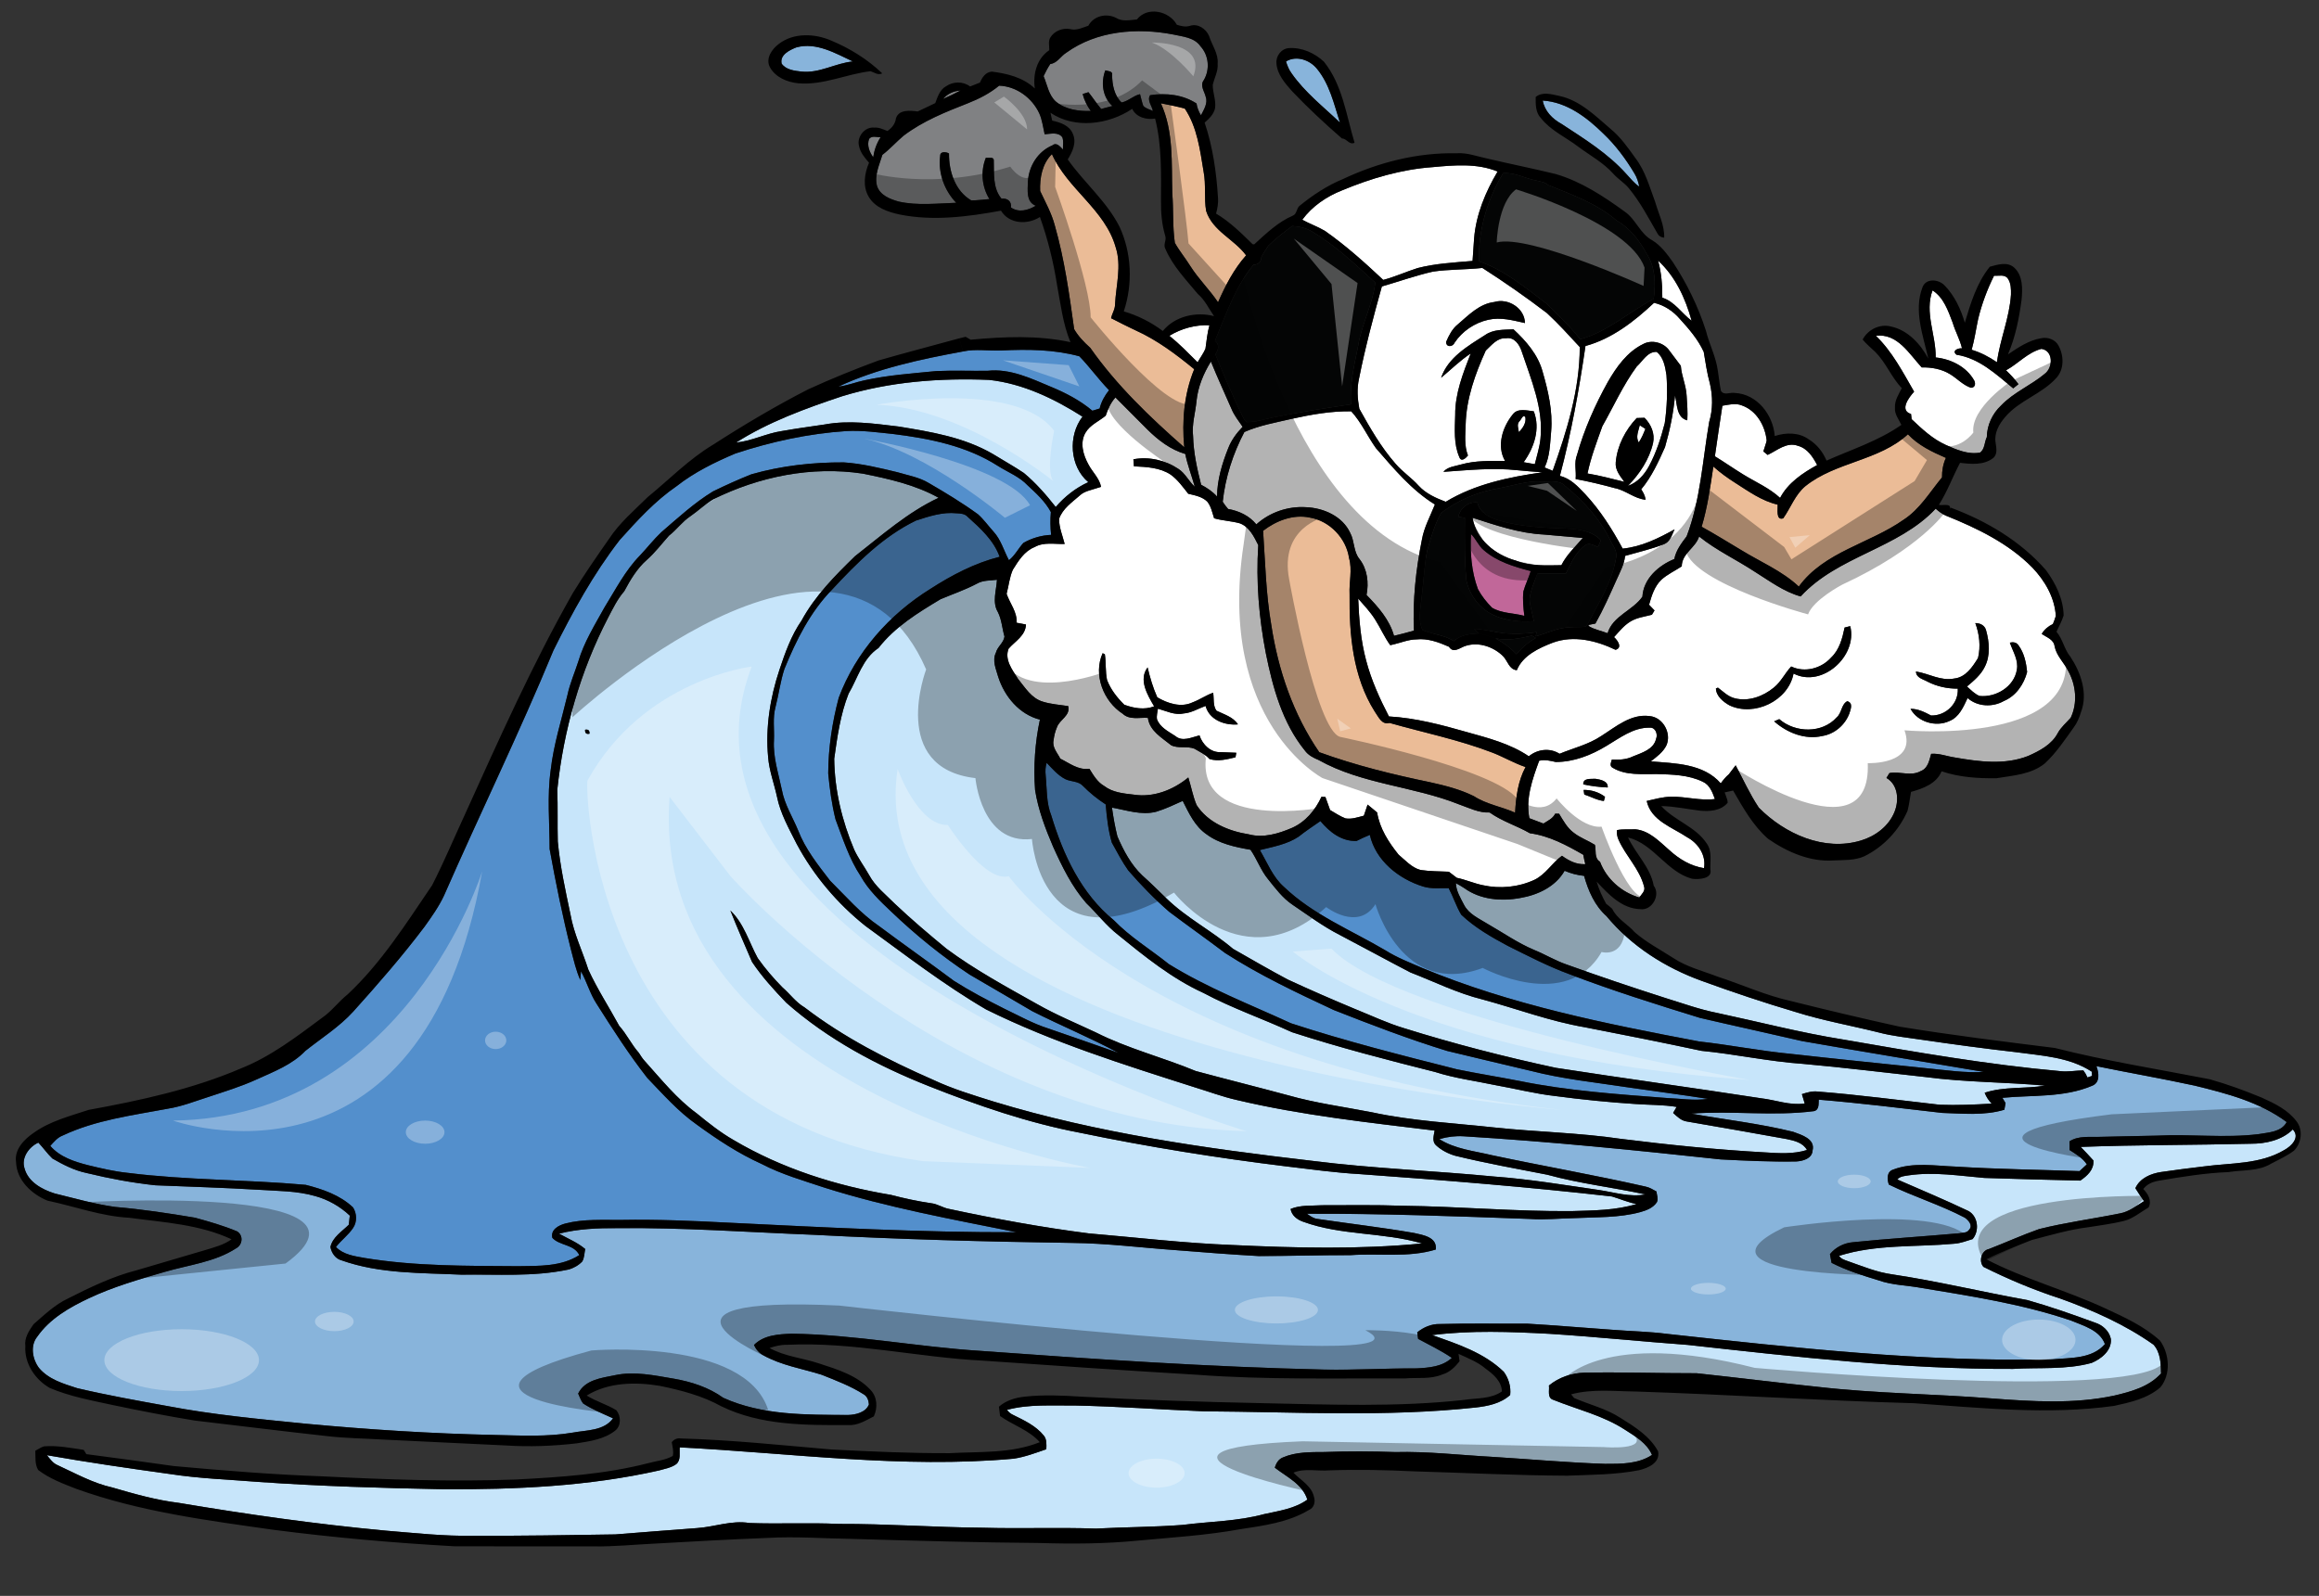 <?xml version="1.0" encoding="utf-8"?>
<!-- Generator: Adobe Illustrator 17.0.0, SVG Export Plug-In . SVG Version: 6.00 Build 0)  -->
<!DOCTYPE svg PUBLIC "-//W3C//DTD SVG 1.1//EN" "http://www.w3.org/Graphics/SVG/1.1/DTD/svg11.dtd">
<svg version="1.1" id="Layer_1" xmlns="http://www.w3.org/2000/svg" xmlns:xlink="http://www.w3.org/1999/xlink" x="0px" y="0px"
	 width="200px" height="137.667px" viewBox="0 0 200 137.667" style="enable-background:new 0 0 200 137.667;" xml:space="preserve"
	>
<rect x="0" y="0" width="200" height="137.667" fill="#333333" stroke="none"/>
<path id="color9" style="fill:#808183;" d="M82.836,7.808c-0.493,0.263-0.996,0.509-1.507,0.726
	C81.715,8.089,82.251,7.848,82.836,7.808z M94.076,9.575c-0.321-0.442-0.569-0.933-0.703-1.465c0.126-0.039,0.375-0.119,0.502-0.158
	c0.376,0.472,0.706,0.982,1.094,1.448c0.323-0.087,0.647-0.174,0.972-0.257c-0.86-0.763-1.015-2.038-0.612-3.075
	c0.226,0.082,0.658,0.038,0.584,0.415c0.012,0.83,0.19,1.774,0.817,2.357c0.586-0.112,1.012-0.588,1.592-0.714
	c0.094,0.331,0.159,0.676,0.277,1.002c0.213,0.241,0.551,0.307,0.832,0.447c-0.082-0.447-0.527-0.92-0.238-1.362
	c1.372-0.208,2.818-0.055,4.002,0.716c0.052,0.366,0.192,0.703,0.383,1.02c0.242-0.483,0.606-1.035,0.41-1.593
	c-0.112-0.48-0.525-0.978-0.164-1.448c0.542-0.92,0.432-2.137-0.294-2.922c-0.529-0.761-1.521-0.82-2.344-1.008
	c-3.112-0.602-6.591-0.332-9.226,1.573c-0.482,0.298-0.777,0.897-1.379,0.974c-0.221,0.331-0.406,0.685-0.575,1.045
	c0.315,0.737,0.429,1.611,1.043,2.18C91.88,9.452,93.021,9.602,94.076,9.575z M88.652,15.651c-0.016,0.731-0.177,1.774,0.676,2.097
	c-0.653,0.391-1.46,0.62-2.138,0.15c0.076-0.529-0.318-0.826-0.815-0.758c-0.777-0.935-0.627-2.176-0.667-3.3
	c0.008-0.35-0.47-0.19-0.682-0.235c-0.473,1.156-0.353,2.507,0.304,3.568c-0.524,0.036-1.044,0.122-1.568,0.113
	c-1.388-0.813-1.935-2.514-1.915-4.045c-0.24-0.151-0.772-0.212-0.763,0.207c-0.195,1.46,0.366,2.99,1.385,4.046
	c-1.649,0.051-3.327,0.258-4.956-0.105c-0.74-0.205-1.612-0.539-1.873-1.34c-0.248-0.921,0.203-1.825,0.461-2.692
	c0.655-0.499,1.198-1.12,1.827-1.649c1.667-1.27,3.635-2.05,5.569-2.809c0.956-0.376,1.879-0.853,2.673-1.508
	c1.493,0.055,2.843,1.053,3.461,2.39c0.257,0.571,0.323,1.199,0.464,1.805c0.503-0.037,1.174-0.226,1.526,0.262
	c0.125,0.335,0.035,0.7,0.056,1.048c-0.243-0.236-0.545-0.657-0.913-0.358C89.515,13.061,88.732,14.319,88.652,15.651z
	 M75.948,11.837c-0.344,0.523-0.549,1.114-0.641,1.732c-0.317-0.458-0.564-1.04-0.347-1.592
	C75.206,11.676,75.617,11.851,75.948,11.837z"/>
<path id="color8" style="fill:#FFFFFF;" d="M104.308,28.057c-0.187,0.662-0.246,1.348-0.345,2.027
	c-0.18,0.415-0.457,0.778-0.676,1.17c-0.791-0.784-1.566-1.587-2.436-2.287C101.892,28.335,103.088,28.01,104.308,28.057z
	 M127.887,76.365c-0.766-0.155-1.48-0.478-2.243-0.638c-0.232-0.176-0.464-0.353-0.692-0.528c-0.817-0.033-1.64-0.033-2.446-0.15
	c-0.767-0.208-1.304-0.838-1.891-1.326c-0.855-1.067-1.629-2.26-1.845-3.636c-0.274-0.228-0.548-0.455-0.823-0.679
	c-0.107,0.317-0.215,0.638-0.324,0.958c-0.516,0.128-1.047,0.325-1.583,0.232c-0.474-0.18-0.891-0.47-1.326-0.719
	c-0.134-0.378-0.269-0.753-0.404-1.126c-0.086-0.004-0.256-0.014-0.343-0.017c-0.525,1.146-1.385,2.181-2.565,2.692
	c-1.149,0.488-2.438,0.88-3.686,0.549c-1.729-0.275-3.532-1.003-4.516-2.528c-0.324-0.765-0.465-1.592-0.715-2.381
	c-1.294,1.078-3.029,1.752-4.723,1.48c-0.874-0.102-1.806-0.186-2.529-0.743c-0.59-0.336-0.931-0.931-1.279-1.486
	c-0.954,0.134-1.707-0.476-2.507-0.873c-0.253-0.502-0.726-0.987-0.582-1.592c0.043-0.38,0.135-0.755,0.285-1.104
	c0.235-0.697,1.184-0.994,0.975-1.84c-0.732-0.113-1.479-0.157-2.186-0.38c-0.981-0.284-1.531-1.219-2.136-1.96
	c-0.483-0.763-1.195-1.666-0.817-2.613c0.565-0.647,1.456-1.116,1.498-2.084c-0.269-0.053-0.54-0.106-0.81-0.154
	c0.064-0.929-0.579-1.656-0.861-2.494c0.185-0.687,0.246-1.415,0.535-2.07c0.48-0.769,0.994-1.612,1.88-1.962
	c0.797-0.454,1.725-0.239,2.593-0.268c-0.181-0.716-0.486-1.416-0.482-2.164c0.301-0.881,1.106-1.422,1.774-2.009
	c0.396-0.379,0.956-0.464,1.457-0.633c0.097-0.03,0.294-0.089,0.392-0.12c-0.148-0.746-0.746-1.273-1.088-1.927
	c-0.45-0.812-0.762-1.869-0.266-2.727c0.394-0.693,1.167-0.997,1.753-1.486c0.193-0.57,0.431-1.123,0.841-1.572
	c0.909,0.923,1.829,1.835,2.743,2.754c0.932,0.923,2.002,1.75,3.278,2.122c0.191,0.963,0.555,1.879,0.818,2.822
	c-0.521-0.468-0.813-1.15-1.412-1.535c-1.123-0.752-2.546-1.084-3.882-0.828c0.013,0.15,0.037,0.454,0.049,0.607
	c1.077,0.051,2.233,0.1,3.163,0.713c0.615,0.44,1.053,1.07,1.52,1.654c0.571,0.135,1.202,0.246,1.637,0.676
	c0.336,0.409,0.432,0.95,0.594,1.44c0.723,0.209,1.487,0.23,2.213,0.433c0.825,0.302,1.225,1.149,1.594,1.881
	c-0.202,3.119,0.057,6.261,0.653,9.327c0.596,2.959,1.425,6.005,3.363,8.39c0.293,0.405,0.738,0.635,1.187,0.819
	c3.736,2.095,8.146,2.252,12.078,3.816c0.869,0.303,1.729,0.757,2.674,0.712c1.07,0.763,2.341,1.141,3.472,1.792
	c1.666,0.222,3.168,1.031,4.604,1.857c0.053,0.266,0.107,0.536,0.16,0.807c-0.753,0.051-1.411-0.298-2-0.722
	c-0.855,0.618-1.397,1.6-2.362,2.069C130.964,76.54,129.37,76.693,127.887,76.365z M99.863,61.134
	c0.722,0.201,1.444,0.581,2.214,0.412c0.679-0.048,1.268-0.425,1.896-0.648c0.323,1.208,1.652,1.692,2.795,1.592
	c-0.426-0.65-1.191-0.856-1.849-1.179c-0.328-0.429-0.206-1.046-0.292-1.552c-0.618,0.213-1.155,0.603-1.769,0.828
	c-0.997,0.477-2.156,0.097-3.051-0.434c-0.371-0.829-0.627-1.697-0.833-2.58c-0.805,1.06-0.006,2.387,0.563,3.359
	c-0.835,0.326-1.76,0.165-2.576-0.139c-0.617-0.609-1.174-1.317-1.485-2.134c-0.154-0.728-0.077-1.483-0.189-2.217l-0.191-0.095
	c-0.832,1.839,0.061,4.152,1.73,5.225c0.596,0.558,1.439,0.305,2.172,0.354c0.154,1.141,1.201,1.703,2.01,2.365
	c0.619,0.305,1.371,0.045,2.004,0.296c0.449,0.269,0.943,0.489,1.298,0.889c0.745,0.232,1.51,0.028,2.244-0.149
	c0.016-0.097,0.054-0.292,0.069-0.39c-0.447-0.013-0.893-0.03-1.339-0.055c-0.87,0.057-1.588-0.665-1.836-1.446
	c-0.671,0.163-1.478,0.583-2.083,0.057c-0.593-0.392-1.316-0.734-1.581-1.443C99.731,61.742,99.826,61.436,99.863,61.134z
	 M153.523,42.953c0.681-1.302,1.945-2.145,3.196-2.836c-0.366-0.697-0.843-1.442-1.653-1.657c-0.966-0.364-1.798,0.404-2.617,0.785
	c-0.091-0.075-0.276-0.226-0.369-0.301c0.087-0.315,0.218-0.622,0.286-0.943c-0.133-1.267-0.873-2.582-2.129-3.022
	c-0.547-0.231-1.136-0.066-1.692,0.024c-0.232,1.45-0.431,2.908-0.646,4.36c0.829,0.506,1.625,1.067,2.455,1.574
	C151.418,41.593,152.594,42.093,153.523,42.953z M148.405,67.579c-1.492-1.714-3.947-1.724-6.034-1.896
	c0.509-0.397,1.064-0.795,1.352-1.391c0.452-1.043-0.299-2.414-1.451-2.517c-1.617-0.22-2.923,0.931-4.196,1.732
	c-1.089,0.726-2.379,1.025-3.573,1.52c-0.828-0.533-1.908-0.4-2.65,0.216c-1.595-1.082-3.481-1.568-5.313-2.079
	c-2.208-0.632-4.449-1.228-6.753-1.358c-0.799-1.546-1.525-3.142-1.966-4.829c-0.467-1.739-0.613-3.542-0.683-5.338
	c0.5,0.574,1.026,1.13,1.438,1.774c0.471,0.731,0.812,1.54,1.325,2.246l0.282-0.065c0.653-0.155,1.287-0.426,1.971-0.435
	c0.978-0.108,1.928,0.244,2.811,0.632c0.4,0.637,0.977,0.046,1.484-0.087c1.111-0.336,2.368,0.098,3.178,0.899
	c0.406,0.404,0.521,1.157,1.191,1.213c0.521-1.277,1.906-1.912,3.113-2.377c1.798-0.654,3.735-0.181,5.4,0.619
	c0.633-0.176,0.173-0.829-0.128-1.095c0.437-0.474,0.842-0.998,1.4-1.337c0.562-0.352,1.237-0.425,1.868-0.594
	c0.054-0.094,0.165-0.281,0.223-0.372c-0.157-0.165-0.316-0.329-0.47-0.49c0.218-0.769,0.464-1.584,1.058-2.155
	c0.523-0.472,1.173-0.771,1.761-1.156c0.008-1.122,1.189-1.592,1.498-2.575c1.478,1.193,3.213,1.993,4.791,3.033
	c1.272,0.794,2.499,1.727,3.965,2.136c3.215-3.505,8.403-4.107,11.644-7.569c0.263,0.229,0.543,0.455,0.873,0.595
	c2.697,1.086,5.41,2.391,7.473,4.491c1.078,1.132,1.922,2.578,2.017,4.168c-0.063,0.237-0.164,0.464-0.251,0.695
	c-0.401,0.189-0.74,0.472-0.965,0.856c0.419,0.287,1.033,0.474,1.11,1.055c0.157,0.825,0.804,1.404,1.169,2.129
	c0.681,1.218,0.83,2.772,0.221,4.048c-0.379,0.434-0.835,0.806-1.115,1.32c-0.52,0.99-1.561,1.533-2.541,1.968
	c-2.03,0.807-4.272,0.498-6.36,0.134c-0.675-0.1-1.328-0.37-2.018-0.313c-0.16,0.554-0.275,1.255-0.891,1.485
	c-0.842,0.486-1.813,0-2.709,0.177c-0.063,0.104-0.19,0.313-0.256,0.419c1.022,0.598,1.098,1.958,0.684,2.955
	c-0.496,1.212-1.641,2.068-2.871,2.438c-3.182,0.972-6.581-0.565-8.819-2.826c-0.772-1.155-1.346-2.432-2-3.658
	c-0.197,0.254-0.391,0.511-0.582,0.768C148.838,67.016,148.612,67.291,148.405,67.579z M166.544,61.723
	c-0.554-0.289-1.132-0.585-1.772-0.575c0.614,1.133,2.168,1.596,3.33,1.062c0.857-0.328,1.23-1.225,1.591-1.993
	c0.85,0.754,2.154,0.812,3.125,0.257c1.042-0.433,1.731-1.435,2.008-2.498c-0.076-0.804-0.253-1.651-0.745-2.308
	c-0.169-0.265-0.468-0.297-0.742-0.23c0.254,0.763,0.763,1.507,0.601,2.346c-0.24,1.464-1.813,2.408-3.229,2.252
	c-0.42-0.183-0.74-0.517-1.069-0.817c0.585-0.49,1.194-0.999,1.536-1.699c0.497-0.978,0.392-2.136,0.106-3.159
	c-0.116-0.421-0.512-0.608-0.925-0.61c0.355,0.959,0.474,2.006,0.235,3.009c-0.471,0.77-1.071,1.675-2.054,1.774
	c-1.156,0.236-2.191-0.437-3.298-0.606c0.01,0.552,0.612,0.655,1,0.878c0.806,0.412,1.701,0.608,2.605,0.599
	C168.925,60.687,167.813,61.761,166.544,61.723z M159.317,60.489c-0.52,0.271-0.467,1.012-0.904,1.387
	c-1.254,1.412-3.579,1.358-4.961,0.161c-0.11,0.047-0.331,0.141-0.442,0.189c1.116,0.993,2.675,1.615,4.176,1.261
	c1.05-0.176,1.941-0.949,2.313-1.943C159.61,61.169,159.845,60.65,159.317,60.489z M149.17,60.855
	c2.133,0.994,5.066-0.398,5.513-2.75c2.459,1.265,5.534-1.501,4.89-4.091c-0.122,0.03-0.363,0.09-0.485,0.121
	c-0.194,0.927-0.445,1.907-1.158,2.583c-0.843,0.951-2.281,1.336-3.448,0.776c-0.54,0.573-0.874,1.322-1.498,1.82
	c-0.915,0.758-2.18,1.226-3.363,0.925c-0.579-0.134-0.998-0.576-1.456-0.919l-0.175,0.065
	C148.004,60.052,148.623,60.552,149.17,60.855z"/>
<path id="color7" style="fill:#EBBC97;" d="M103.808,14.824c0.213,1.114,0.024,2.261,0.215,3.372
	c0.559,1.744,2.418,2.433,3.447,3.832c-1.054,1.184-1.788,2.606-2.42,4.048c-0.73-1.088-1.682-2.005-2.384-3.113
	c-0.426-0.686-0.949-1.312-1.341-2.015c-0.208-1.418-0.107-2.859-0.223-4.285c-0.075-2.599,0.134-5.328-0.983-7.753
	c0.691,0.14,1.382,0.27,2.063,0.455C103.26,10.978,103.5,12.955,103.808,14.824z M94.029,30.006
	c2.267,3.228,5.145,5.986,8.105,8.581c-0.212-2.275-0.016-4.609,0.859-6.738c-1.563-1.283-3.201-2.516-5.055-3.351
	c-0.716-0.329-1.413-0.695-2.114-1.049c0.085-0.411,0.352-0.771,0.341-1.203c0.086-1.635,0.58-3.302,0.057-4.912
	c-0.913-3.25-4.158-5.021-5.499-8.04c-0.839,0.825-1.061,2.047-1.017,3.182c0.457,0.972,0.987,1.919,1.262,2.966
	c0.837,2.922,1.254,5.945,1.669,8.949C92.99,29.006,93.501,29.533,94.029,30.006z M150.145,47.439
	c1.678,1.033,3.539,1.802,4.991,3.162c2.192-3.013,6.116-3.706,9.034-5.762c1.41-0.913,2.268-2.392,3.317-3.656
	c-0.006-0.581,0.092-1.153,0.336-1.681c-1.181-0.512-2.384-1.084-3.277-2.036c-2.494,2.293-6.208,2.369-8.83,4.463
	c-0.895,0.733-1.271,1.868-1.923,2.786c-0.66,0.209-0.45-0.797-0.485-1.183c-1.359-0.313-2.504-1.143-3.659-1.88
	c-0.663-0.419-1.298-0.881-1.883-1.402c-0.261,1.743-0.498,3.499-1.009,5.191C147.907,46.071,149.018,46.77,150.145,47.439z
	 M113.78,64.889c3.119,1.138,6.357,1.928,9.604,2.602c1.271,0.283,2.551,0.606,3.725,1.188c1.085,0.705,2.386,0.903,3.56,1.426
	c0.073-1.352,0.249-2.723,0.899-3.934c-0.97-0.327-1.857-0.852-2.807-1.226c-2.895-1.119-5.949-1.739-8.923-2.582
	c-0.687,0.192-0.957-0.547-1.281-0.991c-1.891-2.997-2.201-6.662-2.163-10.119c-0.053-1.034,0.248-2.087-0.044-3.103
	c-0.246-1.711-1.657-3.202-3.37-3.497c-1.435-0.313-2.913,0.264-4.044,1.136c0.186,2.717,0.24,5.451,0.71,8.144
	C110.239,57.819,111.543,61.638,113.78,64.889z"/>
<path id="color6" style="fill:#C16799;" d="M128.679,52.427c-0.472-0.479-0.901-1.013-1.217-1.608
	c-0.56-1.511-0.683-3.146-0.596-4.746c0.435,0.415,0.641,1.013,1.11,1.397c1.136,0.988,2.611,1.42,4.04,1.797
	c-0.174,0.598-0.471,1.155-0.633,1.757c-0.073,0.698-0.006,1.406,0.083,2.104C130.546,52.876,129.518,52.923,128.679,52.427z"/>
<path id="color5" style="fill:#040505;" d="M129.634,14.94c1.016-0.087,1.905,0.467,2.882,0.637
	c0.341,0.089,0.723,0.124,0.991,0.382c2.062,0.828,4.194,1.59,5.908,3.056c1.135,0.656,1.955,1.692,2.574,2.829
	c0.777,1.153,0.811,2.607,0.635,3.939c-2.131,1.13-3.975,2.834-6.34,3.489c-0.859-1.123-1.908-2.071-2.898-3.07
	c-1.829-1.389-3.64-2.908-5.843-3.661C127.488,19.877,128.26,17.215,129.634,14.94z M107.51,36.412
	c0.773,0.017,1.515-0.244,2.267-0.397c2.232-0.46,4.486-0.793,6.739-1.133c-0.122-1.674,0.259-3.306,0.594-4.931
	c0.283-1.916,1.272-3.642,1.501-5.571c-1.725-1.572-3.428-3.208-5.448-4.4c-0.518-0.321-1.117-0.454-1.717-0.483
	c-0.712,0.535-1.43,1.073-2.061,1.704c-0.214,0.309-0.401,0.633-0.596,0.954c-0.015,0.434-0.262,0.669-0.69,0.693
	c-1.575,1.91-2.368,4.296-3.316,6.547c0.413,0.317,0.302,0.808,0.033,1.172c0.716,1.77,1.47,3.525,2.296,5.248
	C107.221,36.023,107.32,36.255,107.51,36.412z M127.533,54.638c-0.754,0.055-1.572,0.113-2.141,0.673
	c-0.816-0.541-1.821-0.581-2.701-0.956c-0.408-0.821-0.188-1.791-0.105-2.665c0.199-1.403,0.227-2.833,0.504-4.223
	c0.326-1.091,0.634-2.213,1.191-3.209c1.454-1.133,3.223-1.845,5.035-2.151c1.2-0.218,2.378-0.641,3.617-0.572
	c0.686,0.041,1.487-0.177,2.033,0.366c1.65,1.35,3.145,3.004,4.038,4.955c0.251,0.398,0.496,0.845,0.362,1.336
	c-0.352,2.042-1.495,3.816-2.433,5.628c-0.045,0.059-0.132,0.179-0.176,0.237c-0.648,0.08-1.307,0-1.948,0.123
	c-0.824,0.12-1.57,0.512-2.369,0.717c0.021-0.091,0.059-0.274,0.08-0.364c-0.93,0.157-1.878,0.158-2.813,0.097
	c-0.859-0.117-1.696-0.35-2.565-0.384C127.242,54.346,127.435,54.542,127.533,54.638z M126.468,50.07
	c0.226,1.055,0.856,2.035,1.745,2.651c1.194,0.801,2.673,0.954,4.074,0.868c-0.122-0.644-0.347-1.273-0.371-1.931
	c0.082-0.767,0.428-1.47,0.684-2.188c0.815,0.004,1.628,0,2.446,0.004c0.436-0.864,0.83-1.819,1.636-2.409
	c0.353-0.305,0.778-0.012,1.132,0.128c0.085-0.195,0.169-0.391,0.255-0.586c-0.741-0.795-1.863-0.954-2.892-1.003
	c-2.003-0.081-4.041-0.142-5.975-0.728c-0.777-0.235-1.59-0.675-1.788-1.53c-0.794-0.077-1.468,0.471-1.646,1.231
	c0.141,0.022,0.424,0.069,0.564,0.092C126.329,46.469,126.29,48.276,126.468,50.07z M128.972,55.066
	c0.67,0.359,1.296,0.805,1.804,1.375c0.475-0.562,1.034-1.046,1.681-1.401l-0.041-0.031c-0.073-0.042-0.222-0.13-0.298-0.175
	C131.091,55.072,130.023,55.301,128.972,55.066z"/>
<path id="color4" style="fill:#FFFFFF;" d="M172.223,31.249c-0.671-0.459-1.395-0.843-2.178-1.073
	c0.247-0.878,0.371-1.785,0.563-2.677c0.314-1.284,0.778-2.531,1.367-3.715c0.396,0.039,0.935-0.146,1.199,0.258
	c0.269,0.406,0.269,0.907,0.26,1.377C173.309,27.417,172.487,29.277,172.223,31.249z M164.817,35.714
	c0.014,0.112,0.038,0.337,0.05,0.449c0.893,0.845,1.806,1.703,2.939,2.217c0.923,0.41,1.92,0.853,2.958,0.667
	c0.429-0.299,0.372-0.902,0.588-1.336c0.019-1.035,0.476-2.023,1.232-2.731c1.084-1.137,2.576-1.734,3.764-2.731
	c0.724-0.534,0.75-2.008-0.289-2.152c-1.175,0.299-2.005,1.283-3.049,1.848c0.383,0.373,0.756,0.761,1.07,1.196
	c-0.111,0.091-0.34,0.273-0.452,0.362c-1.465-1.207-2.935-2.601-4.891-2.9c-0.434-0.35,0.136-0.583,0.474-0.554
	c-0.177-0.765-0.58-1.452-0.8-2.202c-0.39-1.02-0.774-2.179-1.74-2.794c-0.714,1.905,0.309,3.861,0.269,5.786
	c1.317,0.133,2.654,0.797,3.32,1.98c0.145,0.274,0.092,0.616-0.271,0.636c-0.694-0.23-1.187-0.798-1.798-1.168
	c-0.73-0.452-1.606-0.61-2.455-0.59c-1.075-1.163-2.105-2.973-3.952-2.725c1.413,1.361,2.326,3.14,3.298,4.819
	C164.641,34.273,163.782,35.405,164.817,35.714z M131.898,70.585c-0.333-1.716,0.265-3.37,0.844-4.955
	c0.48-0.131,0.955,0.002,1.428,0.104c1.554,0.003,3.032-0.578,4.346-1.369c1.168-0.689,2.34-1.621,3.769-1.592
	c0.497-0.035,0.71,0.575,0.54,0.971c-0.214,0.92-1.239,1.197-2.001,1.513c-0.567,0.273-1.192,0.301-1.808,0.265
	c-0.063,0.247-0.241,0.555,0.076,0.716c1.146,0.683,2.533,0.52,3.809,0.537c1.334,0.039,2.73,0.067,3.955,0.663
	c0.6,0.269,0.834,0.917,1.043,1.491c-1.268,0.169-2.513-0.231-3.779-0.195c-0.718,0-1.41,0.213-2.102,0.361
	c0.37,1.706,2.208,2.27,3.493,3.134c0.949,0.516,1.647,1.547,1.45,2.663c-1.139-0.173-2.149-0.783-2.985-1.549
	c-0.862-0.747-1.727-1.688-2.928-1.802c-0.531,0.022-1.072-0.032-1.592,0.069c-0.036,0.284,0.016,0.573,0.136,0.836
	c0.622,1.402,1.817,2.52,2.199,4.034c0.135,0.38-0.227,0.663-0.411,0.945c-1.522-0.445-2.833-1.592-3.389-3.087
	c-0.528-0.326-0.308-0.961-0.441-1.458c-0.592-0.368-1.261-0.602-1.813-1.033c-0.576-0.416-0.913-1.059-1.277-1.651
	c-0.083,0-0.251-0.002-0.334-0.002c-0.204,0.423-0.643,0.611-1.017,0.851C132.703,70.888,132.299,70.737,131.898,70.585z
	 M138.424,68.738c-0.53-0.404-1.187-0.606-1.847-0.596c0.014,0.1,0.042,0.298,0.058,0.397c0.559,0.178,1.1,0.499,1.69,0.557
	C138.352,69.006,138.398,68.828,138.424,68.738z M136.548,67.664c0.692,0.151,1.397,0.239,2.109,0.268
	c0.042-0.568-0.637-0.678-1.058-0.749C137.208,67.208,136.523,67.093,136.548,67.664z"/>
<path id="color3" style="fill:#538FCC;" d="M85.18,31.987c-1.48,0.018-2.959-0.041-4.436,0.024
	c-2.075,0.209-4.166,0.348-6.203,0.801c-0.752,0.156-1.469,0.458-2.236,0.54c3.394-1.578,7.092-2.357,10.754-3.034
	c1.094-0.237,2.21-0.035,3.314-0.083c2.243-0.112,4.537-0.091,6.714,0.502c0.903,0.926,1.655,1.995,2.562,2.922
	c-0.376,0.467-0.669,0.996-0.812,1.582c-0.21,0.063-0.419,0.125-0.626,0.191c-1.051-0.885-2.277-1.525-3.54-2.05
	C88.929,32.652,87.124,31.773,85.18,31.987z M7.597,100.515c1.11,0.27,2.225,0.534,3.363,0.655
	c5.112,0.648,10.277,0.58,15.403,1.041c1.468,0.373,2.962,0.885,4.085,1.947c0.334,0.523,0.361,1.246,0.006,1.771
	c-0.409,0.617-1.027,1.057-1.479,1.643c0.647,0.672,1.608,0.791,2.477,0.949c4.374,0.719,8.824,0.676,13.241,0.707
	c1.776-0.029,3.706,0.049,5.266-0.957c-0.441-0.938-1.679-0.793-2.322-1.484c-0.175-0.715,0.558-1.094,1.127-1.242
	c1.588-0.408,3.243-0.291,4.865-0.309c3.053-0.055,6.1,0.078,9.148,0.236c8.294,0.402,16.592,0.85,24.896,0.828
	c-5.553-1.113-11.145-2.135-16.555-3.844c-1.835-0.613-3.709-1.145-5.43-2.045c-1.984-0.892-3.812-2.099-5.569-3.377
	c-1.623-1.138-2.933-2.631-4.297-4.049c-1.594-2.041-2.996-4.223-4.38-6.409c-0.566-0.869-0.833-1.887-1.337-2.788
	c-0.015,0.19-0.041,0.571-0.055,0.761c-0.372-0.828-0.565-1.714-0.797-2.586c-0.732-2.882-1.322-5.802-1.852-8.725
	c-0.002-2.275-0.226-4.565,0.096-6.831c0.25-2.191,0.931-4.301,1.439-6.439c0.212-1,0.629-1.94,0.94-2.91
	c0.493-1.664,1.419-3.148,2.253-4.654c0.956-1.537,1.787-3.186,3.066-4.489c0.62-0.657,1.175-1.377,1.833-1.999
	c1.435-1.236,2.838-2.532,4.461-3.524c1.084-0.531,2.189-1.028,3.31-1.476c2.586-0.739,5.287-1.042,7.973-1.028
	c1.563,0.103,3.093,0.481,4.612,0.845c0.911,0.275,1.879,0.431,2.707,0.929c1.452,0.842,2.892,1.714,4.251,2.7
	c0.502,0.446,0.891,1,1.34,1.497c0.649,0.699,0.889,1.647,1.334,2.468c0.517-0.409,0.808-1.013,1.244-1.491
	c0.727-0.418,1.552-0.658,2.39-0.695c-0.065-0.654-0.082-1.311-0.019-1.966c-0.486-0.911-1.256-1.608-2.002-2.302
	c-0.711-0.758-1.706-1.134-2.568-1.681c-2.698-1.728-5.91-2.369-9.044-2.753c-1.343-0.138-2.691-0.332-4.044-0.252
	c-3.251,0.215-6.46,0.915-9.55,1.935c-1.784,0.756-3.537,1.615-5.068,2.816c-1.87,1.281-3.4,2.968-4.907,4.641
	c-2.275,2.938-4.072,6.213-5.719,9.533c-2.945,7.14-6.338,14.078-9.436,21.147c-0.45,0.962-1.071,1.83-1.686,2.693
	c-1.917,2.54-4.01,4.941-6.136,7.305c-1.206,1.326-2.735,2.285-4.128,3.392c-1.155,1.204-2.741,1.804-4.229,2.477
	c-1.344,0.613-2.758,1.043-4.158,1.509c-1.144,0.362-2.269,0.813-3.458,1.003c-3.076,0.579-6.248,0.976-9.106,2.326
	c-0.444,0.17-0.742,0.548-1.054,0.886C5.161,99.812,6.411,100.211,7.597,100.515z M67.433,68.147c0.23,1.247,0.925,2.331,1.402,3.49
	c0.623,1.613,1.715,2.983,2.762,4.34c1.36,1.354,2.632,2.83,4.228,3.92c2.133,1.594,4.313,3.119,6.443,4.714
	c1.397,0.887,2.867,1.659,4.345,2.403c1.251,0.596,2.466,1.285,3.793,1.706c2.024,0.69,4.039,1.407,6.06,2.11
	c-2.425-1.303-4.982-2.354-7.438-3.599c-1.796-1.06-3.605-2.103-5.406-3.159c-2.409-1.593-4.661-3.424-6.749-5.42
	c-0.984-0.93-1.983-1.881-2.648-3.075c-0.994-1.501-1.535-3.228-2.167-4.895c-0.324-1.299-0.505-2.632-0.63-3.965
	c0.009-2.202,0.341-4.4,0.907-6.527c1.459-3.92,4.372-7.198,7.906-9.392c1.848-1.191,3.829-2.228,5.971-2.769
	c-0.51-1.422-1.665-2.462-2.759-3.447c-0.244-0.271-0.612-0.287-0.947-0.304c-1.2-0.129-2.379,0.261-3.506,0.627
	c-2.849,1.376-5.112,3.669-7.243,5.958c-1.883,1.926-3.101,4.382-4.108,6.851c-0.35,1.069-0.486,2.193-0.767,3.282
	c-0.256,0.933-0.087,1.906-0.134,2.859C66.66,65.322,67.14,66.729,67.433,68.147z M90.672,70.358
	c1.019,3.372,2.591,6.747,5.382,9.015c1.415,1.465,3.172,2.525,4.755,3.794c3.329,2.061,6.996,3.477,10.54,5.107
	c4.699,1.541,9.5,2.752,14.289,3.965c1.806,0.373,3.629,0.661,5.438,1.014c4.159,0.845,8.402,1.135,12.628,1.461
	c1.195,0.047,2.397,0.253,3.593,0.078c-2.261-0.359-4.532-0.645-6.798-0.979c-2.83-0.432-5.693-0.719-8.473-1.435
	c-2.403-0.576-4.813-1.131-7.213-1.718c-3.319-1.02-6.565-2.264-9.795-3.537c-3.193-1.492-6.399-3.003-9.364-4.915
	c-1.593-1.204-3.224-2.354-4.817-3.554c-1.268-1.099-2.438-2.308-3.537-3.573c-0.537-0.754-0.958-1.584-1.41-2.389
	c-0.315-1.07-0.436-2.188-0.531-3.298c-0.704-0.464-1.367-0.988-1.957-1.592c-0.384-0.43-1.024-0.356-1.513-0.586
	c-0.65-0.33-1.127-0.895-1.62-1.413c-0.112,0.349-0.126,0.717-0.086,1.082C90.296,68.052,90.225,69.255,90.672,70.358z
	 M110.731,76.506c2.519,2.411,5.798,3.733,8.764,5.482c0.995,0.627,2.1,1.051,3.177,1.519c7.633,3.176,15.782,4.802,23.868,6.336
	c2.661,0.293,5.289,0.824,7.955,1.074c3.899,0.437,7.804,0.83,11.706,1.24c1.625,0.153,3.249,0.417,4.887,0.312
	c-5.225-0.886-10.456-1.742-15.676-2.659c-2.932-0.681-5.874-1.317-8.805-2.002c-3.793-1.169-7.582-2.361-11.288-3.78
	c-1.822-0.667-3.544-1.57-5.278-2.429c-1.42-0.761-2.844-1.575-4.02-2.691c-0.432-0.728-0.69-1.543-1.083-2.292
	c-0.733-0.015-1.491,0.084-2.203-0.139c-2.106-0.654-4.092-2.226-4.597-4.455c-0.385,0.161-0.768,0.332-1.139,0.521
	c-1.291,0.059-2.341-0.773-3.121-1.711c-0.635,0.44-1.276,0.862-1.881,1.345c-0.994,0.665-2.203,0.87-3.343,1.156
	C109.302,74.417,109.763,75.654,110.731,76.506z"/>
<path id="color2" style="fill:#88B4DB;" d="M67.414,5.494c-0.183-0.756,0.688-1.181,1.269-1.407
	c1.718-0.469,3.367,0.512,4.874,1.214c-1.513,0.145-2.887,1.04-4.436,0.874C68.519,6.104,67.796,6.031,67.414,5.494z
	 M115.563,10.574c-0.511-1.598-0.894-3.316-1.983-4.642c-0.617-0.765-1.78-1.172-2.669-0.631c0.109,0.361,0.256,0.718,0.481,1.025
	C112.534,7.967,114.129,9.206,115.563,10.574z M134.673,10.69c1.974,1.293,4.02,2.558,5.602,4.335
	c0.356,0.369,0.661,0.797,1.105,1.07c-0.084-0.393-0.201-0.779-0.411-1.12c-0.747-1.255-1.624-2.438-2.686-3.445
	c-1.424-1.404-3.164-2.729-5.233-2.856C133.214,9.585,133.887,10.261,134.673,10.69z M122.226,114.932
	c0.556-0.447,1.229-0.734,1.952-0.715c2.514-0.07,5.03-0.018,7.544-0.031c2.445,0.143,4.887,0.359,7.331,0.527
	c1.577,0.129,3.161,0.15,4.729,0.355c11.037,1.205,22.115,2.443,33.235,2.195c1.549-0.149,3.395-0.02,4.517-1.316
	c-0.451-1.209-1.826-1.568-2.902-2.022c-4.185-1.43-8.576-2.1-12.926-2.822c-1.231-0.23-2.511-0.23-3.699-0.656
	c-1.38-0.418-2.761-0.854-4.049-1.508c-0.048-0.252-0.094-0.502-0.138-0.752c0.488-0.605,1.225-0.965,1.995-1.029
	c3.035-0.309,6.082-0.498,9.121-0.768c0.31-0.061,0.716-0.008,0.9-0.326c0.332-0.369-0.084-0.807-0.389-1.023
	c-2.112-1.109-4.405-1.807-6.547-2.855c-0.161-0.455-0.194-1.109,0.366-1.289c1.741-0.668,3.65-0.321,5.463-0.257
	c3.534,0.22,7.075,0.263,10.614,0.386c0.207-0.195,0.418-0.388,0.63-0.582c-0.36-0.558-0.947-0.885-1.488-1.238
	c-0.003-0.252-0.004-0.5-0.007-0.747c0.793-0.517,1.775-0.352,2.671-0.39c1.617-0.045,3.237-0.064,4.858-0.103
	c2.92-0.155,5.851,0.228,8.766-0.129c0.857-0.154,1.972-0.166,2.437-1.043c-2.324-1.73-5.184-2.47-7.95-3.146
	c-2.811-0.608-5.645-1.1-8.461-1.675c0.216,0.562,0.338,1.408-0.355,1.684c-2.439,1.044-5.167,0.797-7.753,1.046
	c0.069,0.113,0.207,0.344,0.274,0.457c-0.026,0.142-0.079,0.43-0.105,0.572c-1.74,0.521-3.577,0.329-5.362,0.273
	c-3.545-0.404-7.089-0.854-10.645-1.141c-0.021,0.36,0.053,0.886-0.421,0.989c-3.505,0.453-7.059-0.06-10.568,0.213
	c2.927,0.528,5.899,0.852,8.79,1.571c0.713,0.263,1.917,0.608,1.667,1.609c-0.037,0.7-0.833,0.914-1.413,0.948
	c-2.169,0.038-4.342-0.067-6.509-0.177c-7.374-0.797-14.757-1.545-22.161-1.995c-0.711-0.046-1.422,0.041-2.104,0.244
	c1.364,0.865,3.002,1.017,4.537,1.387c4.41,0.938,8.853,1.71,13.251,2.708c0.336,0.068,0.629,0.252,0.93,0.416
	c0.04,0.297,0.165,0.611,0.053,0.912c-0.312,0.496-0.893,0.721-1.432,0.871c-1.852,0.506-3.787,0.424-5.685,0.521
	c-1.274,0.021-2.546,0.164-3.82,0.072c-6.415-0.234-12.834-0.475-19.252-0.449c0.265,0.188,0.538,0.396,0.873,0.441
	c2.786,0.414,5.588,0.734,8.361,1.217c0.776,0.176,2.011,0.354,1.872,1.43c-2.387,0.727-4.906,0.307-7.354,0.484
	c-2.64-0.008-5.277,0.074-7.916,0.078c-2.38-0.133-4.756-0.318-7.131-0.51c-2.99-0.211-5.966-0.594-8.966-0.625
	c-7.423-0.105-14.849-0.307-22.268-0.699c-5.652-0.221-11.299-0.637-16.958-0.574c-1.679-0.012-3.383,0.057-5.018,0.475
	c0.762,0.424,1.582,0.756,2.257,1.324c-0.077,0.357-0.064,0.756-0.259,1.082c-0.325,0.336-0.756,0.58-1.211,0.695
	c-3.024,0.637-6.131,0.393-9.199,0.438c-3.463-0.166-7.036-0.061-10.35-1.238c-0.522-0.137-0.864-0.641-0.954-1.152
	c0.189-0.854,0.998-1.338,1.582-1.918c0.029-0.266,0.059-0.527,0.089-0.787c-0.841-0.797-1.876-1.381-2.993-1.688
	c-1.572-0.455-3.224-0.432-4.842-0.541c-2.974-0.176-5.954-0.266-8.933-0.387c-1.999-0.215-3.981-0.584-5.933-1.059
	c-1.055-0.22-2.024-0.719-2.949-1.252c-0.441-0.421-0.79-0.93-1.209-1.371c-0.812,0.365-1.491,1.306-1.196,2.217
	c0.315,1.184,1.519,1.831,2.609,2.172c1.726,0.418,3.442,0.918,5.205,1.16c2.31,0.199,4.606,0.543,6.889,0.928
	c1.22,0.334,2.442,0.686,3.611,1.17c0.576,0.324,0.513,1.164-0.058,1.467c-1.848,1.205-4.094,1.426-6.165,2.043
	c-2.219,0.643-4.45,1.283-6.543,2.273c-1.676,0.787-3.366,1.76-4.445,3.307c-0.628,0.77-0.42,1.943,0.142,2.695
	c0.818,0.992,2.115,1.369,3.294,1.75c2.571,0.605,5.171,1.072,7.768,1.541c3.944,0.756,7.948,1.125,11.942,1.527
	c5.418,0.504,10.855,0.855,16.295,0.971c2.252,0.045,4.521,0.178,6.753-0.205c1.186-0.225,2.674-0.143,3.463-1.23
	c-0.874-0.398-1.773-0.758-2.58-1.281c-0.203-0.252-0.292-0.572-0.43-0.856c0.583-1.183,1.999-1.348,3.15-1.58
	c1.71-0.371,3.441,0.02,5.13,0.301c1.502,0.266,2.987,0.746,4.235,1.645c3.36,1.525,7.151,1.459,10.767,1.482
	c0.661-0.018,1.536-0.227,1.795-0.912c-0.024-0.332-0.141-0.697-0.447-0.867c-1.132-0.723-2.4-1.199-3.639-1.695
	c-1.674-0.527-3.456-0.799-5.003-1.668c-0.376-0.193-0.653-0.514-0.824-0.896c0.844-0.865,2.118-0.93,3.252-0.975
	c5.464,0.076,10.852,1.143,16.3,1.484c9.865,0.719,19.743,1.387,29.635,1.613c2.654,0.049,5.304-0.115,7.956-0.105
	c1.058-0.053,2.223-0.141,3.038-0.906c-0.921-0.633-1.931-1.109-2.907-1.641C122.283,115.357,122.245,115.074,122.226,114.932z"/>
<path id="color1" style="fill:#C7E5FA;" d="M93.858,41.595c-1.083,0.494-2.033,1.24-2.809,2.142
	c-0.828-1.056-1.713-2.071-2.747-2.933c-0.866-0.582-1.782-1.086-2.668-1.635c-2.482-1.449-5.368-1.922-8.164-2.377
	c-2.103-0.251-4.253-0.563-6.357-0.171c-1.233,0.181-2.47,0.348-3.696,0.567c-1.346,0.199-2.578,0.862-3.94,0.992
	c2.817-1.789,5.982-2.94,9.132-3.991c4.103-1.263,8.434-1.589,12.706-1.416c2.907,0.322,5.6,1.619,8.044,3.171
	C92.096,37.591,92.247,40.229,93.858,41.595z M65.352,82.651c-0.753-1.381-1.189-2.996-2.363-4.11
	c0.588,1.493,1.235,2.963,1.867,4.435c0.848,1.275,1.893,2.416,2.952,3.519c3.595,3.18,7.89,5.455,12.333,7.216
	c4.205,1.664,8.509,3.149,12.96,3.999c5.905,1.227,11.867,2.179,17.852,2.912c2.11,0.25,4.222,0.546,6.346,0.666
	c7.251,0.523,14.501,1.105,21.726,1.928c0.707,0.209,1.387,0.514,2.118,0.65c-1.799,0.549-3.698,0.553-5.562,0.609
	c-4.883,0.047-9.758-0.404-14.64-0.459c-2.307-0.09-4.613-0.039-6.923-0.045c-0.907,0.059-1.852-0.037-2.711,0.32
	c0.087,0.563,0.567,0.924,1.077,1.1c3.301,1.209,6.908,0.893,10.263,1.877c-5.44,0.529-10.916,0.389-16.368,0.133
	c-4.137-0.156-8.248-0.652-12.37-1c-4.038-0.518-8.045-1.252-12.024-2.105c-0.554-0.088-1.021-0.441-1.58-0.498
	c-1.167-0.172-2.32-0.42-3.459-0.719c-4.747-0.789-9.42-2.276-13.575-4.732c-1.142-0.653-2.172-1.474-3.188-2.306
	c-1.71-1.247-3.043-2.914-4.449-4.48c-0.213-0.222-0.376-0.486-0.539-0.742c-0.639-0.718-1.043-1.606-1.688-2.319
	c-0.881-1.621-1.895-3.177-2.666-4.856c-0.508-1.592-1.254-3.112-1.542-4.768c-0.439-2.081-0.896-4.163-1.092-6.282
	c-0.039-1.486,0.011-2.976-0.044-4.459c0.538-5.163,1.993-10.244,4.384-14.857c0.417-0.785,0.798-1.602,1.391-2.275
	c0.523-0.981,1.1-1.957,1.942-2.7c0.715-0.627,1.287-1.394,1.918-2.097c0.66-0.508,1.142-1.209,1.837-1.669
	c0.673-0.463,1.265-1.041,1.968-1.46c3.958-1.966,8.499-2.889,12.896-2.222c2.252,0.454,4.526,0.957,6.551,2.086
	c-2.678,1.255-4.898,3.238-7.209,5.039c-1.723,1.675-3.449,3.419-4.608,5.548c-0.895,1.29-1.417,2.777-1.911,4.256
	c-0.805,2.414-1.214,4.988-0.974,7.532c0.09,1.172,0.518,2.273,0.764,3.414c0.291,1.456,1.038,2.759,1.698,4.073
	c1.461,2.727,3.509,5.146,5.927,7.072c3.413,2.482,6.764,5.075,10.414,7.208c5.736,2.838,11.863,4.758,17.945,6.701
	c1.225,0.37,2.422,0.828,3.673,1.108c5.607,1.325,11.349,1.94,17.06,2.638c-0.063,0.403-0.242,0.913,0.099,1.249
	c0.469,0.438,1.065,0.746,1.679,0.923c2.623,0.641,5.282,1.12,7.935,1.635c2.781,0.764,5.654,1.092,8.471,1.701
	c-1.363,0.254-2.687-0.186-4.021-0.385c-2.998-0.43-5.992-0.938-9.018-1.158c-5.21-0.506-10.447-0.69-15.643-1.348
	c-9.271-1.078-18.568-2.392-27.52-5.117c-1.767-0.554-3.553-1.088-5.23-1.878c-3.89-1.706-7.707-3.654-11.088-6.245
	c-0.757-0.441-1.26-1.169-1.913-1.732C66.706,84.389,65.987,83.549,65.352,82.651z M50.462,62.954
	c-0.02,0.287,0.107,0.4,0.379,0.341C50.858,63.012,50.732,62.898,50.462,62.954z M85.89,56.309c0.129-0.529,0.675-0.854,0.742-1.399
	c-0.204-0.702-0.238-1.46-0.575-2.117c-0.504-0.847-0.122-1.86-0.073-2.778c-0.578,0.078-1.2,0.029-1.721,0.33
	c-1.009,0.535-2.093,0.903-3.142,1.344c-1.952,1.17-3.938,2.388-5.354,4.21c-1.382,0.913-1.785,2.597-2.584,3.947
	c-0.705,1.787-0.972,3.714-1.236,5.606c0.031,2.698,0.672,5.366,1.722,7.844c0.356,0.77,0.869,1.45,1.284,2.186
	c0.532,0.991,1.436,1.686,2.214,2.473c1.433,1.359,2.942,2.635,4.467,3.893c2.452,1.816,5.142,3.274,7.802,4.766
	c1.636,0.933,3.38,1.653,5.085,2.454c2.753,1.394,5.765,2.144,8.605,3.325c2.652,0.715,5.316,1.379,7.97,2.095
	c2.365,0.673,4.815,0.995,7.226,1.465c3.483,0.753,7.054,0.927,10.588,1.313c3.632,0.389,7.294,0.447,10.909,0.982
	c4.126,0.516,8.265,0.936,12.418,1.165c1.2,0.077,2.441,0.159,3.605-0.208c-0.347-0.635-1.091-0.805-1.737-0.94
	c-2.864-0.525-5.732-1.015-8.599-1.514c-0.496-0.06-0.861-0.424-1.208-0.743c0.075-0.13,0.225-0.389,0.301-0.519
	c-1.173-0.193-2.365-0.163-3.543-0.25c-2.311-0.148-4.614-0.382-6.911-0.686c-1.746-0.194-3.45-0.639-5.176-0.942
	c-1.736-0.367-3.506-0.592-5.198-1.135c-4.145-1.043-8.289-2.113-12.355-3.435c-2.522-1.165-5.161-2.064-7.613-3.378
	c-2.722-1.241-5.061-3.137-7.365-5.01c-1.031-0.801-1.822-1.85-2.757-2.749c-1.245-1.43-2.083-3.15-2.857-4.864
	c-0.671-1.572-1.287-3.191-1.553-4.887c-0.147-2.028-0.009-4.082,0.416-6.073c-1.778-0.453-3.056-1.994-3.597-3.69
	C85.902,57.719,85.556,56.983,85.89,56.309z M98.501,75.507c0.721,0.645,1.406,1.327,2.104,2.003
	c1.729,1.68,3.906,2.785,5.737,4.343c1.567,0.889,3.122,1.8,4.715,2.646c1.929,0.893,3.882,1.743,5.845,2.561
	c1.392,0.559,2.753,1.209,4.195,1.64c4.3,1.346,8.671,2.471,13.079,3.417c5.896,0.911,11.811,1.718,17.708,2.628
	c1.258,0.143,2.477,0.64,3.76,0.448c-0.087-0.268-0.169-0.538-0.242-0.807c0.44-0.141,0.895-0.28,1.365-0.221
	c3.52,0.273,7.019,0.744,10.525,1.138c1.489,0.055,2.988-0.009,4.477-0.099c-0.263-0.271-0.47-0.589-0.605-0.937
	c1.687-0.56,3.485-0.322,5.213-0.616c-3.432-0.307-6.89-0.285-10.309-0.738c-3.517-0.384-7.027-0.819-10.546-1.135
	c-2.953-0.201-5.849-0.842-8.79-1.128c-3.34-0.712-6.688-1.381-10.041-2.031c-3.02-0.514-5.897-1.606-8.848-2.403
	c-2.158-0.532-4.149-1.533-6.212-2.33c-2.043-1.062-4.062-2.171-6.102-3.24c-1.442-0.733-2.738-1.709-4.075-2.61
	c-0.845-0.572-1.458-1.401-2.088-2.186c-0.635-0.767-0.956-1.727-1.518-2.544c-1.323-0.232-2.698-0.517-3.797-1.338
	c-1.002-0.686-1.521-1.828-2.051-2.877c-0.752,0.339-1.501,0.697-2.294,0.937c-1.287,0.324-2.551-0.14-3.808-0.357
	c0.118,0.835,0.262,1.669,0.47,2.488C96.896,73.372,97.53,74.582,98.501,75.507z M136.617,75.56c-0.581-0.063-1.148-0.203-1.68-0.44
	c-0.781,1.372-2.314,2.092-3.818,2.346c-1.631,0.305-3.456,0.154-4.832-0.848c-0.235-0.156-0.48-0.297-0.728-0.425
	c0.025,0.679,0.407,1.277,0.706,1.869c0.415,0.804,1.285,1.168,2.011,1.625c1.339,0.763,2.607,1.659,4.033,2.258
	c0.951,0.386,1.834,0.929,2.809,1.262c2.83,1.019,5.683,1.982,8.545,2.897c1.472,0.453,2.924,0.982,4.437,1.279
	c3.619,0.772,7.207,1.71,10.863,2.292c6.217,1.077,12.443,2.165,18.732,2.729c0.66,0.079,1.319-0.06,1.98-0.065
	c0.143,0.184,0.261,0.387,0.354,0.61c0.098-0.035,0.297-0.102,0.397-0.136c-0.006-0.092-0.018-0.273-0.023-0.364
	c-1.941-1.273-4.328-1.375-6.557-1.686c-2.735-0.309-5.462-0.682-8.185-1.079c-1.218-0.183-2.45-0.303-3.643-0.62
	c-2.387-0.596-4.816-1.022-7.162-1.763c-2.724-0.807-5.419-1.712-8.086-2.682c-3.149-1.138-6.063-2.989-8.214-5.58
	C137.533,78.134,136.977,76.851,136.617,75.56z M197.742,97.435c0.654,0.684-0.124,1.447-0.75,1.781
	c-2.09,1.235-4.57,1.092-6.893,1.403c-1.241,0.144-2.48,0.308-3.718,0.486c-0.884,0.133-1.829,0.527-2.217,1.395
	c0.232,0.379,0.482,0.752,0.745,1.117c-0.658,0.398-1.285,0.914-2.063,1.055c-2.323,0.471-4.683,0.779-6.984,1.355
	c-1.464,0.514-2.877,1.16-4.323,1.719c-0.658,0.123-0.905,1.066-0.479,1.541c2.144,1.07,4.363,2.002,6.644,2.74
	c2.811,1.014,5.579,2.238,8.025,3.973c0.597,0.654,0.643,1.637,0.643,2.484c-1.034,1.15-2.577,1.566-4.028,1.908
	c-3.473,0.74-7.049,0.512-10.563,0.246c-5.009-0.399-10.041-0.428-15.033-1.004c-3.478-0.358-6.944-0.799-10.419-1.17
	c-3.228,0.006-6.452-0.111-9.679-0.051c-1.112,0.035-2.203,0.4-3.064,1.111c0.059,0.422-0.169,1.07,0.382,1.234
	c2.065,0.834,4.293,1.35,6.179,2.58c0.892,0.574,1.893,1.148,2.33,2.172c-1.188,0.787-2.677,0.775-4.042,0.771
	c-3.258-0.106-6.506-0.406-9.756-0.606c-2.783-0.152-5.556-0.482-8.344-0.41c-2.037-0.072-4.08-0.084-6.115-0.004
	c-1.194,0.006-2.445-0.018-3.562,0.461c-0.388,0.146-0.604,0.51-0.71,0.891c1.027,0.797,2.391,1.416,2.804,2.754
	c-1.096,0.785-2.429,0.963-3.713,1.246c-2.299,0.627-4.701,0.633-7.053,0.936c-2.485,0.189-4.98,0.182-7.467,0.316
	c-3.254-0.113-6.509,0.02-9.763-0.074c-4.139-0.033-8.273-0.344-12.414-0.328c-2.569-0.123-5.146,0.018-7.716-0.08
	c-1.523-0.254-3,0.338-4.505,0.438c-2.353,0.17-4.704,0.363-7.054,0.547c-4.081,0.063-8.16,0.133-12.243,0.115
	c-2.528,0.051-5.045-0.238-7.56-0.441c-5.977-0.557-11.921-1.4-17.842-2.395c-1.954-0.24-3.845-0.775-5.729-1.326
	c-1.68-0.373-3.193-1.223-4.743-1.936c-0.397-0.168-0.64-0.539-0.905-0.852c3.514,0.617,7.05,1.131,10.588,1.621
	c2.547,0.396,5.13,0.481,7.698,0.688c5.278,0.367,10.567,0.527,15.854,0.627c6.249,0.037,12.545-0.244,18.663-1.621
	c0.501-0.146,1.045-0.232,1.476-0.545c0.424-0.355,0.256-0.967,0.299-1.445c9.591,0.488,19.193,1.842,28.802,0.977
	c0.971-0.146,1.893-0.498,2.815-0.816c0.013-0.398,0.052-0.84-0.212-1.17c-0.683-0.852-1.697-1.318-2.652-1.791
	c-0.216-0.098-0.391-0.242-0.529-0.434c1.905-0.514,3.888-0.35,5.837-0.377c3.727,0.074,7.445,0.354,11.168,0.502
	c7.8,0.045,15.627,0.51,23.406-0.328c1.057-0.119,2.173-0.342,2.986-1.082c0.081-0.709-0.131-1.418-0.544-1.992
	c-1.695-1.652-4.003-2.41-6.191-3.172c3.354-0.428,6.753-0.291,10.12-0.113c3.993,0.256,7.975,0.666,11.964,0.961
	c9.308,1.031,18.64,2.104,28.016,2.066c2.259-0.139,4.578,0.092,6.783-0.516c0.827-0.344,1.741-1.066,1.66-2.061
	c-0.131-0.686-0.721-1.215-1.369-1.414c-1.93-0.707-3.871-1.391-5.848-1.949c-3.894-0.701-7.74-1.629-11.653-2.217
	c-1.33-0.178-2.565-0.707-3.824-1.141c-0.276-0.102-0.588-0.189-0.751-0.455c3.215-1.02,6.632-0.74,9.945-1.047
	c0.546-0.037,1.054-0.244,1.574-0.398c0.601-0.705,0.481-1.939-0.342-2.414c-2.025-0.967-4.098-1.832-6.152-2.729
	c0.249-0.289,0.648-0.301,1-0.359c2.165-0.314,4.345,0.043,6.505,0.227c2.759,0.096,5.518,0.162,8.277,0.229
	c0.602-0.412,1.184-0.931,1.132-1.735c-0.355-0.4-0.726-0.787-1.098-1.171c4.892-0.183,9.789-0.153,14.681-0.274
	C195.41,98.671,196.81,98.36,197.742,97.435z"/>
<path id="fill" style="fill:#FFFFFF;" d="M143.724,32.359c0.099,1.38,0.048,2.78-0.149,4.15c-0.327,1.267-0.728,2.53-1.351,3.687
	c-0.398,0.75-1.005,1.43-1.824,1.718c1.005-1.027,1.843-2.286,2.168-3.699c0.177-0.807-0.171-1.606-0.736-2.173
	c-0.228,0.005-0.452,0.014-0.676,0.02c-0.982,1.04-1.679,2.381-1.807,3.817c-0.068,0.659,0.377,1.188,0.738,1.686
	c-1.056-0.256-2.102-0.542-3.175-0.72c0.288-1.391,0.805-2.737,1.28-4.072c0.977-1.725,1.793-3.559,2.97-5.159
	c0.519-0.461,0.921-1.297,1.715-1.256C143.475,30.812,143.615,31.654,143.724,32.359z M119.297,24.147
	c1.014-0.269,1.97-0.706,2.966-1.023c1.547-0.397,3.151-0.479,4.737-0.614c0.05-0.65,0.086-1.3,0.134-1.948
	c0.169-2.06,0.981-4.003,2.025-5.765c-1.769-0.728-3.729-0.553-5.585-0.38c-2.705,0.189-5.338,0.968-7.831,2.006
	c-1.338,0.527-2.574,1.369-3.432,2.534c0.636,0.348,1.326,0.588,1.954,0.959C116.063,21.176,117.699,22.646,119.297,24.147z
	 M143.366,25.68c0.003-1.075-0.074-2.157-0.367-3.196c1.494,1.353,2.366,3.276,2.896,5.19
	C145.032,27.032,144.441,26.023,143.366,25.68z M133.414,27.01c-1.804-1.375-3.666-2.675-5.571-3.895
	c-1.42,0.154-2.856,0.114-4.267,0.317c-1.491,0.342-2.935,0.856-4.4,1.281c-0.73,2.623-1.435,5.254-1.965,7.926
	c-0.2,0.86-0.138,1.763,0.021,2.623c0.918,1.646,1.862,3.303,3.109,4.726c0.6,0.714,1.395,1.226,2.015,1.922
	c0.623,0.679,1.485,1.058,2.33,1.379c2.523-1.531,5.449-2.131,8.333-2.545c-0.709-0.059-1.42-0.1-2.126-0.177
	c-2.133-0.236-4.278-0.008-6.412,0.138c0.384-0.451,1.009-0.48,1.541-0.639c1.229-0.347,2.517-0.302,3.778-0.302
	c-0.745-1.294-0.222-2.924,0.661-4.008c0.425-0.576,1.217-0.337,1.817-0.273c0.584,1.51,0.028,3.138-0.873,4.39
	c0.318,0.058,0.64,0.114,0.961,0.17c0.175-0.722,0.408-1.434,0.487-2.171c0.278-2.632-0.803-5.113-1.615-7.551
	c-0.19-0.589-0.638-1.268-1.351-1.14c-0.769-0.055-1.247,0.601-1.75,1.063c-0.914,2.016-1.685,4.161-1.735,6.396
	c-0.022,0.884-0.135,1.808,0.2,2.653c-0.184,0.231-0.585,0.605-0.747,0.134c-0.496-1.134-0.385-2.428-0.354-3.635
	c-0.017-1.851,0.679-3.6,1.337-5.297c-0.924,0.608-1.706,1.391-2.552,2.096c0.595-1.756,2.314-2.743,3.792-3.686
	c0.71-0.507,1.62-0.45,2.449-0.495c1.087,1.004,2.115,2.189,2.511,3.647c0.481,1.669,0.889,3.405,0.738,5.154
	c-0.098,1.053-0.1,2.142-0.563,3.118c0.174,0.07,0.522,0.213,0.694,0.283c1.224-3.433,2.334-6.995,2.336-10.673
	C135.32,28.941,134.409,27.931,133.414,27.01z M128.354,27.585c-1.176,0.262-2.24,0.98-2.909,1.983
	c-0.152,0.37-0.734,0.419-0.725-0.078c0.24-0.557,0.524-1.121,1.007-1.508c0.937-0.798,1.857-1.776,3.148-1.929
	c1.193-0.361,2.621,0.534,2.643,1.816C130.482,27.636,129.419,27.341,128.354,27.585z M138.644,54.627
	c0.459-1.504,2.15-1.938,3.003-3.149c0.091-1.563,1.393-2.697,2.753-3.253c0.146-0.756,0.611-1.361,1.063-1.957
	c1.202-3.159,1.372-6.573,1.945-9.875c0.323-1.08,0.313-2.223,0.059-3.315c-0.246-0.895-0.373-1.811-0.529-2.723
	c-0.49-1.071-1.27-1.976-2.059-2.84c-0.581-0.68-1.349-1.19-2.226-1.391c-1.7,1.598-3.626,3.101-5.914,3.725
	c-0.552,3.768-1.227,7.527-2.208,11.208c0.909,0.206,1.556,0.907,2.17,1.556c1.309,1.401,2.34,3.034,3.247,4.715
	c1.612-0.159,3.08-0.884,4.475-1.663c-0.226,0.481-0.38,1.087-0.936,1.291c-1.08,0.421-2.22,0.676-3.331,0.999
	c-0.076,0.737-0.441,1.393-0.737,2.06c-0.573,1.275-1.136,2.558-1.823,3.776c-0.155,0.032-0.46,0.095-0.613,0.125l0.044,0.103
	C137.521,54.317,138.108,54.415,138.644,54.627z M143.598,38.569c-0.568,1.275-1.15,2.563-2.054,3.644
	c0.186,0.27,0.337,0.565,0.381,0.899c-0.979-0.094-1.719-0.823-2.668-1.004c-1.111-0.303-2.234-0.574-3.368-0.783
	c0.071-0.695-0.153-1.413,0.118-2.08c0.619-2.2,1.551-4.298,2.658-6.293c0.746-1.291,1.661-2.593,3.038-3.266
	c0.741-0.413,1.786-0.14,2.265,0.553c0.336,0.435,0.663,0.876,0.993,1.32c0.063,0.885,0.464,1.706,0.502,2.595
	c0.047,0.699,0.101,1.402,0.057,2.106c-0.947-0.228-0.866-1.391-1.059-2.142C144.326,35.625,144.016,37.116,143.598,38.569z
	 M105.924,38.675c-0.528,1.326-0.947,2.721-0.961,4.161c-0.385-0.429-0.866-0.753-1.373-1.017c-0.35-1.373-0.655-2.766-0.693-4.188
	c-0.121-1.022,0.199-2.019,0.294-3.029c0.122-1.223,0.604-2.377,1.244-3.415c0.556,1.373,1.179,2.72,1.771,4.078
	c0.231,0.569,0.621,1.049,0.965,1.555C106.647,37.359,106.194,37.972,105.924,38.675z M121.945,54.401
	c-0.573,0.157-1.146,0.312-1.721,0.447c-0.385-1.393-1.383-2.511-2.37-3.521c0.208-1.062,0.073-2.223-0.603-3.096
	c-0.535-0.641-0.419-1.538-0.8-2.251c-0.662-1.445-2.31-2.171-3.829-2.226c-1.55-0.098-3.116,0.441-4.271,1.482
	c-0.611-0.75-1.495-1.161-2.431-1.328c-0.175-0.197-0.33-0.404-0.469-0.624c0.226-2.103,0.882-4.146,1.868-6.017
	c1.298-0.575,2.7-0.812,4.072-1.135c1.691-0.371,3.409-0.681,5.146-0.65c0.868,0.95,1.388,2.137,2.128,3.176
	c1.543,1.771,3.063,3.612,5.086,4.862c-0.397,1.002-0.936,1.965-1.122,3.038C122.112,49.133,121.825,51.772,121.945,54.401z
	 M131.55,35.973c0.103,0.502-0.223,0.966-0.556,1.305c-0.042-0.315-0.207-0.687,0.062-0.952
	C131.196,36.21,131.33,35.721,131.55,35.973z M141.902,36.994c-0.152,0.409-0.327,0.808-0.569,1.176
	c-0.289-0.48-0.021-0.997,0.086-1.483C141.579,36.788,141.737,36.887,141.902,36.994z M127,44.665
	c2.001,0.646,4.022,1.342,6.138,1.446c1.123,0.101,2.248,0.193,3.37,0.297c-0.648,0.758-1.393,1.441-1.849,2.348
	c-1.321,0.015-2.68,0.101-3.934-0.398C128.963,47.866,127.308,46.558,127,44.665z"/>
<path id="outline" d="M68.856,7.186c2.138,0.181,4.126-0.795,6.218-1.043c0.325,0.102,0.654,0.373,1.013,0.186
	c-1.255-1.204-2.772-2.146-4.372-2.817c-1.435-0.628-3.26-0.715-4.551,0.281c-0.59,0.445-1.157,1.244-0.769,1.996
	C66.868,6.676,67.903,7.091,68.856,7.186z M68.683,4.087c1.718-0.469,3.367,0.512,4.874,1.214c-1.513,0.145-2.887,1.04-4.436,0.874
	c-0.602-0.071-1.325-0.144-1.707-0.681C67.231,4.738,68.102,4.313,68.683,4.087z M111.439,7.875c1.359,1.432,2.81,2.776,4.296,4.071
	c0.431,0.007,0.632,0.593,1.088,0.367c-0.717-2.375-1.041-4.999-2.641-6.988c-0.798-0.752-1.912-1.249-3.022-1.174
	c-0.655,0.042-1.131,0.676-1.075,1.314C110.155,6.428,110.828,7.184,111.439,7.875z M113.579,5.932
	c1.09,1.325,1.473,3.043,1.983,4.642c-1.434-1.368-3.028-2.606-4.171-4.247c-0.226-0.307-0.372-0.664-0.481-1.025
	C111.799,4.76,112.962,5.168,113.579,5.932z M149.17,60.855c-0.547-0.303-1.166-0.803-1.182-1.47l0.175-0.065
	c0.458,0.343,0.877,0.785,1.456,0.919c1.184,0.301,2.448-0.167,3.363-0.925c0.624-0.498,0.958-1.247,1.498-1.82
	c1.167,0.56,2.605,0.175,3.448-0.776c0.713-0.675,0.964-1.655,1.158-2.583c0.122-0.03,0.363-0.091,0.485-0.121
	c0.645,2.589-2.431,5.356-4.89,4.091C154.235,60.457,151.303,61.849,149.17,60.855z M86.373,30.234
	c2.243-0.112,4.537-0.091,6.714,0.502c0.903,0.926,1.655,1.995,2.562,2.922c-0.376,0.467-0.669,0.996-0.812,1.582
	c-0.21,0.063-0.419,0.125-0.626,0.191c-1.051-0.885-2.277-1.525-3.54-2.05c-1.743-0.73-3.548-1.609-5.492-1.395
	c0.187,0.269,0.374,0.535,0.562,0.805c-0.106-0.006-0.319-0.015-0.425-0.019c2.907,0.322,5.6,1.619,8.044,3.171
	c-1.264,1.646-1.113,4.284,0.498,5.65c0.229,0.183,0.465,0.359,0.712,0.526c0.097-0.03,0.294-0.089,0.392-0.12
	c-0.148-0.746-0.746-1.273-1.088-1.927c-0.45-0.812-0.762-1.869-0.266-2.727c0.394-0.693,1.167-0.997,1.753-1.486
	c0.193-0.57,0.431-1.123,0.841-1.572c0.909,0.923,1.829,1.835,2.743,2.754c0.932,0.923,2.002,1.75,3.278,2.122
	c0.191,0.963,0.555,1.879,0.818,2.822c-0.521-0.468-0.813-1.15-1.412-1.535c-1.123-0.752-2.546-1.084-3.882-0.828
	c0.013,0.15,0.037,0.454,0.049,0.607c1.077,0.051,2.233,0.1,3.163,0.713c0.615,0.44,1.053,1.07,1.52,1.654
	c0.571,0.135,1.202,0.246,1.637,0.676c0.336,0.409,0.432,0.95,0.594,1.44c0.723,0.209,1.487,0.23,2.213,0.433
	c0.825,0.302,1.225,1.149,1.594,1.881c-0.202,3.119,0.057,6.261,0.653,9.327c0.596,2.959,1.425,6.005,3.363,8.39
	c0.293,0.405,0.738,0.635,1.187,0.819c3.736,2.095,8.146,2.252,12.078,3.816c0.869,0.303,1.729,0.757,2.674,0.712
	c1.07,0.763,2.341,1.141,3.472,1.792c1.666,0.222,3.168,1.031,4.604,1.857c0.053,0.266,0.107,0.536,0.16,0.807
	c-0.753,0.051-1.411-0.298-2-0.722c-0.855,0.618-1.397,1.6-2.362,2.069c-1.381,0.645-2.975,0.798-4.458,0.47
	c-0.766-0.155-1.48-0.478-2.243-0.638c-0.021,0.115-0.064,0.349-0.084,0.465c0.247,0.128,0.492,0.269,0.728,0.425
	c1.376,1.002,3.201,1.153,4.832,0.848c1.505-0.254,3.037-0.974,3.818-2.346c0.532,0.237,1.099,0.377,1.68,0.44
	c0.359,1.291,0.916,2.574,1.939,3.479c0.164-0.208,0.329-0.421,0.492-0.631c-0.169-0.156-0.351-0.302-0.532-0.441
	c-0.336-0.609-0.623-1.244-0.818-1.911c1.011,1.086,2.179,2.343,3.775,2.377c1.009,0.135,1.757-1.226,1.149-2.023
	c-0.291-1.595-1.549-2.734-2.215-4.161c2.218,0.554,3.33,2.976,5.52,3.561c0.559,0.076,1.789,0.018,1.577-0.809
	c-0.023-0.752,0.166-1.566-0.31-2.23c-0.951-1.456-2.772-1.965-3.924-3.231c1.103,0.017,2.185,0.254,3.273,0.388
	c0.854,0.094,1.863,0.039,2.455-0.675c0.014-0.231-0.113-0.439-0.17-0.655l-0.09-0.24c-0.104-0.264-0.212-0.526-0.336-0.778
	c-1.492-1.714-3.947-1.724-6.034-1.896c0.509-0.397,1.064-0.795,1.352-1.391c0.452-1.043-0.299-2.414-1.451-2.517
	c-1.617-0.22-2.923,0.931-4.196,1.732c-1.089,0.726-2.379,1.025-3.573,1.52c-0.828-0.533-1.908-0.4-2.65,0.216
	c-1.595-1.082-3.481-1.568-5.313-2.079c-2.208-0.632-4.449-1.228-6.753-1.358c-0.799-1.546-1.525-3.142-1.966-4.829
	c-0.467-1.739-0.613-3.542-0.683-5.338c0.5,0.574,1.026,1.13,1.438,1.774c0.471,0.731,0.812,1.54,1.325,2.246l0.282-0.065
	c0.017-0.248,0.031-0.496,0.043-0.744c-0.385-1.393-1.383-2.511-2.37-3.521c0.208-1.062,0.073-2.223-0.603-3.096
	c-0.535-0.641-0.419-1.538-0.8-2.251c-0.662-1.445-2.31-2.171-3.829-2.226c-1.55-0.098-3.116,0.441-4.271,1.482
	c-0.611-0.75-1.495-1.161-2.431-1.328c-0.183-0.024-0.364-0.044-0.545-0.063c-0.14-0.338-0.28-0.673-0.414-1.011
	c-0.385-0.429-0.866-0.753-1.373-1.017c-0.35-1.373-0.655-2.766-0.693-4.188c-0.121-1.022,0.199-2.019,0.294-3.029
	c0.122-1.223,0.604-2.377,1.244-3.415c0.125-0.209,0.253-0.415,0.382-0.621c0.269-0.364,0.38-0.855-0.033-1.172
	c0.948-2.251,1.741-4.637,3.316-6.547c0.428-0.024,0.675-0.26,0.69-0.693c0.194-0.321,0.382-0.645,0.596-0.954
	c-0.406-0.039-0.815-0.08-1.219-0.118c-0.034-0.001-0.101-0.01-0.136-0.012c-0.977-0.96-1.967-1.938-3.15-2.64
	c0.115-0.447,0.205-0.905,0.165-1.367c-0.136-2.194-0.448-4.394-1.152-6.482c0.38-0.337,0.782-0.711,0.894-1.228
	c0.112-0.688-0.206-1.348-0.193-2.031c0.139-0.609,0.475-1.183,0.422-1.826c0.073-0.875-0.493-1.591-0.739-2.388
	c-0.26-0.612-0.966-1.107-1.644-0.877c-0.387,0.118-0.769,0.027-1.138-0.094c-0.66-1.199-2.55-1.604-3.444-0.456
	c-0.607,0.049-1.262,0.21-1.811-0.144c-0.84-0.416-1.923-0.163-2.375,0.685c-0.513,0.164-1.025,0.439-1.574,0.289
	c-0.642-0.121-1.36,0.16-1.704,0.724c-0.203,0.329-0.081,0.734-0.094,1.098c-1.08,0.724-1.422,2.07-1.246,3.302
	c-1.009-0.956-2.374-1.287-3.71-1.455c-0.54,0.047-0.831,0.5-1.025,0.948c-0.282,0.112-0.564,0.222-0.848,0.333
	c-0.595-0.455-1.46-0.442-2.068-0.019c-0.542,0.294-0.732,0.914-0.933,1.455c-0.507,0.236-1.011,0.479-1.516,0.721
	c-0.64-0.082-1.622-0.19-1.875,0.585c-0.062,0.48-0.347,0.838-0.737,1.101c-0.368-0.142-0.737-0.329-1.145-0.294
	c-0.819-0.079-1.513,0.81-1.305,1.587c0.109,0.569,0.498,1.018,0.865,1.444c-0.394,0.915-0.564,2.029-0.034,2.928
	c0.551,0.95,1.67,1.326,2.687,1.541c2.889,0.582,5.86,0.188,8.727-0.333c0.706,1.165,2.291,1.233,3.359,0.545
	c0.677,1.903,1.165,3.872,1.477,5.868c0.308,1.657,0.506,3.359,1.153,4.929c-2.825-0.608-5.749-0.476-8.608-0.211
	c-0.106-0.063-0.321-0.189-0.429-0.252c-0.142,0.034-0.425,0.104-0.567,0.138c0.11,0.376,0.226,0.75,0.346,1.124
	C84.153,30.081,85.269,30.283,86.373,30.234z M132.742,65.629c0.48-0.131,0.955,0.002,1.428,0.104
	c1.554,0.003,3.032-0.578,4.346-1.369c1.168-0.689,2.34-1.621,3.769-1.592c0.497-0.035,0.71,0.575,0.54,0.971
	c-0.214,0.92-1.239,1.197-2.001,1.513c-0.567,0.273-1.192,0.301-1.808,0.265c-0.063,0.247-0.241,0.555,0.076,0.716
	c1.146,0.683,2.533,0.52,3.809,0.537c1.334,0.039,2.73,0.067,3.955,0.663c0.6,0.269,0.834,0.917,1.043,1.491
	c-1.268,0.169-2.513-0.231-3.779-0.195c-0.718,0-1.41,0.213-2.102,0.361c0.37,1.706,2.208,2.27,3.493,3.134
	c0.949,0.516,1.647,1.547,1.45,2.663c-1.139-0.173-2.149-0.783-2.985-1.549c-0.862-0.747-1.727-1.688-2.928-1.802
	c-0.531,0.022-1.072-0.032-1.592,0.069c-0.036,0.284,0.016,0.573,0.136,0.836c0.622,1.402,1.817,2.52,2.199,4.034
	c0.135,0.38-0.227,0.663-0.411,0.945c-1.522-0.445-2.833-1.592-3.389-3.087c-0.528-0.326-0.308-0.961-0.441-1.458
	c-0.592-0.368-1.261-0.602-1.813-1.033c-0.576-0.416-0.913-1.059-1.277-1.651c-0.083,0-0.251-0.002-0.334-0.002
	c-0.204,0.423-0.643,0.611-1.017,0.851c-0.405-0.157-0.81-0.308-1.21-0.46C131.565,68.868,132.163,67.215,132.742,65.629z
	 M112.979,44.653c1.713,0.294,3.124,1.785,3.37,3.497c0.292,1.016-0.009,2.069,0.044,3.103c-0.038,3.457,0.272,7.122,2.163,10.119
	c0.324,0.444,0.595,1.183,1.281,0.991c2.974,0.843,6.028,1.463,8.923,2.582c0.95,0.374,1.837,0.899,2.807,1.226
	c-0.65,1.211-0.826,2.582-0.899,3.934c-1.174-0.522-2.475-0.721-3.56-1.426c-1.174-0.581-2.453-0.905-3.725-1.188
	c-3.246-0.674-6.484-1.464-9.604-2.602c-2.237-3.252-3.541-7.07-4.135-10.956c-0.47-2.693-0.524-5.427-0.71-8.144
	C110.066,44.918,111.545,44.34,112.979,44.653z M103.963,30.084c-0.18,0.415-0.457,0.778-0.676,1.17
	c-0.791-0.784-1.566-1.587-2.436-2.287c1.041-0.632,2.237-0.958,3.457-0.911C104.121,28.719,104.062,29.405,103.963,30.084z
	 M100.286,28.554c-1.009-0.76-2.152-1.336-3.366-1.691c0.789-2.371,0.684-5.062-0.382-7.331c-1.118-2.189-3.052-3.789-4.452-5.78
	c0.406-0.647,0.785-1.46,0.438-2.214c-0.29-0.718-1.085-0.985-1.779-1.133c-0.051-0.226-0.1-0.452-0.148-0.676
	c2.101,1.415,5.02,1.024,7.048-0.34c0.357,0.739,1.216,0.96,1.976,0.84c0.588,2.31,0.51,4.713,0.507,7.076
	c-0.014,1.018,0.071,2.045,0.362,3.027c0.145,0.382-0.203,0.777,0.024,1.151c0.636,1.478,1.781,2.657,2.796,3.882
	c0.616,0.522,0.939,1.262,1.394,1.907C103.157,26.863,101.316,27.276,100.286,28.554z M104.022,18.196
	c0.559,1.744,2.418,2.433,3.447,3.832c-1.054,1.184-1.788,2.606-2.42,4.048c-0.73-1.088-1.682-2.005-2.384-3.113
	c-0.426-0.686-0.949-1.312-1.341-2.015c-0.208-1.418-0.107-2.859-0.223-4.285c-0.075-2.599,0.134-5.328-0.983-7.753
	c0.691,0.14,1.382,0.27,2.063,0.455c1.077,1.612,1.317,3.589,1.625,5.458C104.021,15.938,103.831,17.085,104.022,18.196z
	 M90.58,5.523c0.602-0.077,0.897-0.675,1.379-0.974c2.635-1.906,6.114-2.175,9.226-1.573c0.822,0.188,1.814,0.247,2.344,1.008
	c0.726,0.785,0.836,2.002,0.294,2.922c-0.361,0.47,0.052,0.968,0.164,1.448c0.196,0.559-0.168,1.11-0.41,1.593
	c-0.19-0.317-0.331-0.654-0.383-1.02c-1.185-0.771-2.631-0.924-4.002-0.716c-0.289,0.441,0.156,0.915,0.238,1.362
	c-0.281-0.14-0.619-0.206-0.832-0.447c-0.118-0.326-0.183-0.67-0.277-1.002c-0.58,0.127-1.006,0.602-1.592,0.714
	c-0.627-0.582-0.806-1.527-0.817-2.357c0.075-0.377-0.358-0.333-0.584-0.415C94.926,7.105,95.08,8.38,95.94,9.143
	c-0.325,0.083-0.649,0.17-0.972,0.257c-0.388-0.465-0.718-0.976-1.094-1.448c-0.126,0.039-0.376,0.119-0.502,0.158
	c0.134,0.532,0.382,1.022,0.703,1.465c-1.055,0.027-2.196-0.123-3.028-0.827c-0.614-0.569-0.728-1.443-1.043-2.18
	C90.174,6.208,90.359,5.854,90.58,5.523z M82.836,7.808c-0.493,0.263-0.996,0.509-1.507,0.726
	C81.715,8.089,82.251,7.848,82.836,7.808z M74.96,11.977c0.246-0.301,0.656-0.126,0.988-0.14c-0.344,0.523-0.549,1.114-0.641,1.732
	C74.991,13.111,74.743,12.529,74.96,11.977z M89.328,17.748c-0.653,0.391-1.46,0.62-2.138,0.15c0.076-0.529-0.318-0.826-0.815-0.758
	c-0.777-0.935-0.627-2.176-0.667-3.3c0.008-0.35-0.47-0.19-0.682-0.235c-0.473,1.156-0.353,2.507,0.304,3.568
	c-0.524,0.036-1.044,0.122-1.568,0.113c-1.388-0.813-1.935-2.514-1.915-4.045c-0.24-0.151-0.772-0.212-0.763,0.207
	c-0.195,1.46,0.366,2.99,1.385,4.046c-1.649,0.051-3.327,0.258-4.956-0.105c-0.74-0.205-1.612-0.539-1.873-1.34
	c-0.248-0.921,0.203-1.825,0.461-2.692c0.655-0.499,1.198-1.12,1.827-1.649c1.667-1.27,3.635-2.05,5.569-2.809
	c0.956-0.376,1.879-0.853,2.673-1.508c1.493,0.055,2.843,1.053,3.461,2.39c0.257,0.571,0.323,1.199,0.464,1.805
	c0.503-0.037,1.174-0.226,1.526,0.262c0.125,0.335,0.035,0.7,0.056,1.048c-0.243-0.236-0.545-0.657-0.913-0.358
	c-1.251,0.524-2.033,1.783-2.113,3.115C88.637,16.382,88.476,17.425,89.328,17.748z M90.969,19.443
	c-0.275-1.047-0.805-1.994-1.262-2.966c-0.044-1.135,0.177-2.357,1.017-3.182c1.341,3.019,4.586,4.79,5.499,8.04
	c0.522,1.61,0.028,3.277-0.057,4.912c0.01,0.431-0.256,0.792-0.341,1.203c0.701,0.354,1.398,0.719,2.114,1.049
	c1.854,0.835,3.492,2.068,5.055,3.351c-0.875,2.128-1.071,4.462-0.859,6.738c-2.96-2.594-5.839-5.353-8.105-8.581
	c-0.529-0.474-1.039-1-1.391-1.614C92.224,25.389,91.806,22.365,90.969,19.443z M147.408,36.392
	c-0.573,3.302-0.743,6.716-1.945,9.875c-0.452,0.596-0.917,1.201-1.063,1.957c-1.359,0.557-2.662,1.691-2.753,3.253
	c-0.853,1.211-2.544,1.645-3.003,3.149c-0.535-0.212-1.122-0.31-1.617-0.609l-0.044-0.103l-0.048-0.093
	c-0.045,0.059-0.132,0.179-0.176,0.237c-0.648,0.08-1.307,0-1.948,0.123c-0.824,0.12-1.57,0.512-2.369,0.717
	c-0.006,0.026-0.02,0.084-0.026,0.11l0.041,0.031c-0.646,0.355-1.206,0.84-1.681,1.401c-0.508-0.57-1.134-1.015-1.804-1.375
	c-0.471-0.173-0.953-0.312-1.438-0.428c-0.754,0.055-1.572,0.113-2.141,0.673c-0.105,0.12-0.322,0.358-0.43,0.478
	c0.4,0.637,0.977,0.046,1.484-0.087c1.111-0.336,2.368,0.098,3.178,0.899c0.406,0.404,0.521,1.157,1.191,1.213
	c0.521-1.277,1.906-1.912,3.113-2.377c1.798-0.654,3.735-0.181,5.4,0.619c0.633-0.176,0.173-0.829-0.128-1.095
	c0.437-0.474,0.842-0.998,1.4-1.337c0.562-0.352,1.237-0.425,1.868-0.594c0.054-0.094,0.165-0.281,0.223-0.372
	c-0.157-0.165-0.316-0.329-0.47-0.49c0.218-0.769,0.464-1.584,1.058-2.155c0.523-0.472,1.173-0.771,1.761-1.156
	c0.008-1.122,1.189-1.592,1.498-2.575c1.478,1.193,3.213,1.993,4.791,3.033c1.272,0.794,2.499,1.727,3.965,2.136
	c3.215-3.505,8.403-4.107,11.644-7.569c0.263,0.229,0.543,0.455,0.873,0.595c0.089-0.147,0.268-0.437,0.356-0.582
	c0.137-0.516-0.675-0.257-0.95-0.348c0.73-1.141,1.188-2.428,1.825-3.621c0.934,0.113,2.021,0.217,2.818-0.385
	c0.439-0.314,0.314-0.891,0.249-1.344c-0.146-0.832,0.303-1.627,0.833-2.233c1.218-1.43,3.146-1.964,4.394-3.349
	c0.703-0.747,0.667-1.942,0.197-2.799c-0.28-0.531-0.931-0.758-1.499-0.638c-1.067,0.181-1.984,0.802-2.861,1.394
	c0.646-1.495,0.962-3.113,1.175-4.719c0.089-0.937,0.119-2.074-0.634-2.763c-0.589-0.541-1.434-0.264-2.106-0.079
	c-1.128,1.393-1.65,3.142-2.156,4.829c-0.346-1.17-0.881-2.329-1.738-3.21c-0.507-0.545-1.609-0.66-1.912,0.152
	c-0.771,2.013,0.051,4.156,0.5,6.147c-0.688-1.267-1.768-2.453-3.231-2.765c-0.953-0.243-1.981,0.268-2.43,1.128
	c0.327,0.401,0.73,0.724,1.102,1.082c0.914,0.919,1.379,2.18,2.275,3.115c-0.271,0.529-0.628,1.062-0.591,1.684
	c-0.05,0.557,0.335,1.005,0.554,1.482c-1.969,1.381-4.275,2.113-6.454,3.08c-0.319-0.746-0.834-1.405-1.53-1.829
	c-0.844-0.619-1.983-0.606-2.938-0.289c-0.13-1.815-1.516-3.62-3.424-3.715c-0.406-0.089-0.97,0.258-1.219-0.197
	c-0.12-0.566-0.17-1.144-0.261-1.712c-0.232,0.36-0.463,0.722-0.689,1.084C147.722,34.169,147.731,35.312,147.408,36.392z
	 M170.607,27.499c0.314-1.284,0.778-2.531,1.367-3.715c0.396,0.039,0.935-0.146,1.199,0.258c0.269,0.406,0.269,0.907,0.26,1.377
	c-0.125,1.997-0.946,3.857-1.211,5.829c-0.671-0.459-1.395-0.843-2.178-1.073C170.292,29.297,170.416,28.391,170.607,27.499z
	 M161.783,28.969c1.848-0.247,2.877,1.562,3.952,2.725c0.849-0.021,1.725,0.138,2.455,0.59c0.611,0.37,1.104,0.938,1.798,1.168
	c0.363-0.019,0.416-0.361,0.271-0.636c-0.666-1.183-2.003-1.847-3.32-1.98c0.04-1.925-0.982-3.88-0.269-5.786
	c0.966,0.616,1.351,1.775,1.74,2.794c0.22,0.75,0.623,1.438,0.8,2.202c-0.338-0.028-0.907,0.205-0.474,0.554
	c1.956,0.299,3.426,1.693,4.891,2.9c0.112-0.089,0.341-0.271,0.452-0.362c-0.314-0.435-0.688-0.823-1.07-1.196
	c1.044-0.565,1.874-1.549,3.049-1.848c1.039,0.144,1.013,1.619,0.289,2.152c-1.188,0.997-2.68,1.594-3.764,2.731
	c-0.756,0.708-1.213,1.696-1.232,2.731c-0.216,0.434-0.159,1.037-0.588,1.336c-1.038,0.186-2.035-0.257-2.958-0.667
	c-1.134-0.515-2.047-1.373-2.939-2.217c-0.012-0.111-0.036-0.337-0.05-0.449c-1.035-0.309-0.177-1.442,0.264-1.926
	C164.109,32.109,163.196,30.33,161.783,28.969z M148.545,35.002c0.557-0.091,1.146-0.256,1.692-0.024
	c1.256,0.44,1.996,1.755,2.129,3.022c-0.068,0.321-0.199,0.628-0.286,0.943c0.093,0.075,0.278,0.226,0.369,0.301
	c0.819-0.38,1.651-1.148,2.617-0.785c0.811,0.215,1.287,0.96,1.653,1.657c-1.251,0.691-2.516,1.534-3.196,2.836
	c-0.93-0.86-2.105-1.36-3.17-2.017c-0.83-0.507-1.626-1.068-2.455-1.574C148.114,37.911,148.313,36.453,148.545,35.002z
	 M149.649,41.651c1.155,0.737,2.3,1.567,3.659,1.88c0.035,0.386-0.175,1.393,0.485,1.183c0.652-0.919,1.028-2.054,1.923-2.786
	c2.622-2.094,6.336-2.169,8.83-4.463c0.894,0.952,2.097,1.523,3.277,2.036c-0.244,0.528-0.342,1.1-0.336,1.681
	c-1.05,1.265-1.907,2.743-3.317,3.656c-2.918,2.056-6.842,2.75-9.034,5.762c-1.452-1.359-3.314-2.128-4.991-3.162
	c-1.128-0.669-2.238-1.368-3.388-1.999c0.511-1.692,0.748-3.448,1.009-5.191C148.352,40.77,148.986,41.232,149.649,41.651z
	 M136.13,12.668c1.017,0.752,2.153,1.364,3.005,2.318c0.41,0.464,0.958,0.781,1.352,1.263c0.977,1.185,1.686,2.556,2.452,3.879
	c0.118,0.23,0.314,0.354,0.589,0.374c0.031-1.08-0.486-2.058-0.775-3.07c-0.484-1.299-0.855-2.682-1.711-3.8
	c-0.641-0.891-1.274-1.802-2.129-2.505c-1.334-1.141-2.66-2.479-4.439-2.855c-0.658-0.138-1.45-0.388-2.03,0.094
	c-0.007,0.628-0.017,1.348,0.457,1.83C133.759,11.282,135.056,11.84,136.13,12.668z M138.283,11.53
	c1.061,1.006,1.938,2.19,2.686,3.445c0.21,0.341,0.327,0.727,0.411,1.12c-0.443-0.273-0.748-0.701-1.105-1.07
	c-1.583-1.777-3.629-3.042-5.602-4.335c-0.786-0.429-1.459-1.105-1.623-2.016C135.119,8.801,136.859,10.126,138.283,11.53z
	 M111.445,19.497c0.6,0.03,1.199,0.162,1.717,0.483c2.021,1.192,3.724,2.829,5.448,4.4c-0.229,1.93-1.218,3.656-1.501,5.571
	c-0.335,1.625-0.716,3.257-0.594,4.931c-2.253,0.34-4.507,0.673-6.739,1.133c-0.752,0.152-1.493,0.413-2.267,0.397
	c-0.189-0.156-0.289-0.388-0.397-0.598c-0.826-1.722-1.58-3.478-2.296-5.248c-0.129,0.206-0.257,0.412-0.382,0.621
	c0.556,1.373,1.179,2.72,1.771,4.078c0.231,0.569,0.621,1.049,0.965,1.555c-0.523,0.54-0.977,1.152-1.247,1.855
	c-0.528,1.326-0.947,2.721-0.961,4.161c0.134,0.338,0.274,0.673,0.414,1.011c0.181,0.018,0.362,0.038,0.545,0.063
	c-0.175-0.197-0.33-0.404-0.469-0.624c0.226-2.103,0.882-4.146,1.868-6.017c1.298-0.575,2.7-0.812,4.072-1.135
	c1.691-0.371,3.409-0.681,5.146-0.65c0.868,0.95,1.388,2.137,2.128,3.176c1.543,1.771,3.063,3.612,5.086,4.862
	c-0.397,1.002-0.936,1.965-1.122,3.038c-0.52,2.575-0.807,5.214-0.687,7.843c-0.573,0.157-1.146,0.312-1.721,0.447
	c-0.012,0.248-0.026,0.496-0.043,0.744c0.653-0.155,1.287-0.426,1.971-0.435c0.978-0.108,1.928,0.244,2.811,0.632
	c0.107-0.12,0.324-0.358,0.43-0.478c-0.816-0.541-1.821-0.581-2.701-0.956c-0.408-0.821-0.188-1.791-0.105-2.665
	c0.199-1.403,0.227-2.833,0.504-4.223c0.326-1.091,0.634-2.213,1.191-3.209c1.454-1.133,3.223-1.845,5.035-2.151
	c1.2-0.218,2.378-0.641,3.617-0.572c0.686,0.041,1.487-0.177,2.033,0.366c1.65,1.35,3.145,3.004,4.038,4.955
	c0.251,0.398,0.496,0.845,0.362,1.336c-0.352,2.042-1.495,3.816-2.433,5.628l0.048,0.093c0.153-0.03,0.458-0.093,0.613-0.125
	c0.688-1.218,1.25-2.501,1.823-3.776c0.297-0.667,0.661-1.322,0.737-2.06c1.111-0.322,2.251-0.578,3.331-0.999
	c0.556-0.204,0.71-0.81,0.936-1.291c-1.395,0.778-2.862,1.503-4.475,1.663c-0.907-1.681-1.938-3.314-3.247-4.715
	c-0.614-0.648-1.261-1.35-2.17-1.556c0.981-3.68,1.656-7.439,2.208-11.208c2.288-0.624,4.214-2.127,5.914-3.725
	c0.877,0.201,1.645,0.712,2.226,1.391c0.788,0.864,1.568,1.769,2.059,2.84c0.156,0.912,0.283,1.828,0.529,2.723
	c0.227-0.361,0.457-0.723,0.689-1.084c-0.158-1.212-0.741-2.297-1.032-3.473c-0.668-2.086-1.641-4.07-2.842-5.898
	c-0.501-0.706-1.027-1.428-1.776-1.889c-1.055-0.551-1.418-1.821-2.385-2.479c-1.821-1.322-3.745-2.59-5.925-3.233
	c-1.978-0.486-3.978-0.88-5.962-1.352c-0.865-0.181-1.71-0.514-2.609-0.447c-3.388-0.068-6.733,0.781-9.785,2.217
	c-1.381,0.565-2.626,1.397-3.778,2.332c-0.251,0.232-0.213,0.694-0.554,0.828c-1.291,0.555-2.317,1.551-3.342,2.484
	c0.403,0.039,0.813,0.08,1.219,0.118C110.016,20.569,110.733,20.031,111.445,19.497z M133.909,40.611
	c-0.172-0.07-0.52-0.212-0.694-0.283c0.463-0.976,0.465-2.064,0.563-3.118c0.15-1.749-0.257-3.485-0.738-5.154
	c-0.395-1.458-1.424-2.643-2.511-3.647c-0.829,0.045-1.739-0.012-2.449,0.495c-1.478,0.943-3.197,1.93-3.792,3.686
	c0.846-0.705,1.628-1.488,2.552-2.096c-0.658,1.697-1.354,3.446-1.337,5.297c-0.031,1.207-0.143,2.501,0.354,3.635
	c0.162,0.471,0.563,0.098,0.747-0.134c-0.335-0.845-0.223-1.769-0.2-2.653c0.051-2.235,0.821-4.38,1.735-6.396
	c0.503-0.461,0.981-1.118,1.75-1.063c0.713-0.128,1.16,0.551,1.351,1.14c0.813,2.438,1.893,4.919,1.615,7.551
	c-0.079,0.737-0.313,1.449-0.487,2.171c-0.321-0.055-0.643-0.111-0.961-0.17c0.901-1.252,1.457-2.88,0.873-4.39
	c-0.601-0.064-1.393-0.303-1.817,0.273c-0.883,1.083-1.406,2.714-0.661,4.008c-1.262,0-2.55-0.044-3.778,0.302
	c-0.532,0.159-1.157,0.188-1.541,0.639c2.134-0.146,4.279-0.374,6.412-0.138c0.706,0.077,1.417,0.118,2.126,0.177
	c-2.884,0.413-5.811,1.013-8.333,2.545c-0.845-0.321-1.707-0.7-2.33-1.379c-0.62-0.696-1.415-1.208-2.015-1.922
	c-1.247-1.423-2.191-3.08-3.109-4.726c-0.158-0.859-0.221-1.763-0.021-2.623c0.53-2.672,1.234-5.302,1.965-7.926
	c1.466-0.425,2.909-0.939,4.4-1.281c1.41-0.204,2.847-0.163,4.267-0.317c1.905,1.22,3.768,2.52,5.571,3.895
	c0.995,0.92,1.906,1.931,2.831,2.928C136.243,33.616,135.133,37.178,133.909,40.611z M130.994,37.278
	c-0.042-0.315-0.207-0.687,0.062-0.952c0.141-0.117,0.274-0.605,0.494-0.353C131.652,36.475,131.327,36.939,130.994,37.278z
	 M145.895,27.673c-0.863-0.641-1.454-1.649-2.529-1.993c0.003-1.075-0.074-2.157-0.367-3.196
	C144.493,23.836,145.365,25.759,145.895,27.673z M132.516,15.576c0.341,0.089,0.723,0.124,0.991,0.382
	c2.062,0.828,4.194,1.59,5.908,3.056c1.135,0.656,1.955,1.692,2.574,2.829c0.777,1.153,0.811,2.607,0.635,3.939
	c-2.131,1.13-3.975,2.834-6.34,3.489c-0.859-1.123-1.908-2.071-2.898-3.07c-1.829-1.389-3.64-2.908-5.843-3.661
	c-0.055-2.662,0.717-5.324,2.091-7.6C130.649,14.853,131.539,15.407,132.516,15.576z M115.743,16.423
	c2.493-1.039,5.126-1.817,7.831-2.006c1.856-0.172,3.816-0.348,5.585,0.38c-1.045,1.761-1.856,3.705-2.025,5.765
	c-0.048,0.648-0.084,1.299-0.134,1.948c-1.586,0.134-3.19,0.217-4.737,0.614c-0.996,0.317-1.952,0.754-2.966,1.023
	c-1.598-1.501-3.234-2.971-5.031-4.231c-0.628-0.37-1.318-0.61-1.954-0.959C113.169,17.793,114.405,16.951,115.743,16.423z
	 M131.518,27.869c-1.035-0.233-2.099-0.528-3.163-0.284c-1.176,0.262-2.24,0.98-2.909,1.983c-0.152,0.37-0.734,0.419-0.725-0.078
	c0.24-0.557,0.524-1.121,1.007-1.508c0.937-0.798,1.857-1.776,3.148-1.929C130.068,25.692,131.496,26.587,131.518,27.869z
	 M195.046,94.681c-1.459-0.605-2.948-1.148-4.469-1.578c-4.458-0.87-8.949-1.578-13.352-2.698c-4.474-0.559-8.948-1.11-13.396-1.839
	c-3.137-0.692-6.262-1.432-9.374-2.211c-2.164-0.477-4.185-1.41-6.285-2.092c-1.311-0.507-2.706-0.844-3.887-1.636
	c-1.107-0.717-2.3-1.335-3.296-2.207c-0.615-0.702-1.522-1.146-1.938-2.012c-0.163,0.21-0.328,0.422-0.492,0.631
	c2.151,2.591,5.064,4.441,8.214,5.58c2.667,0.97,5.362,1.875,8.086,2.682c2.347,0.74,4.775,1.167,7.162,1.763
	c1.193,0.317,2.426,0.437,3.643,0.62c2.723,0.396,5.449,0.77,8.185,1.079c2.229,0.311,4.615,0.412,6.557,1.686
	c0.006,0.091,0.018,0.272,0.023,0.364c-0.101,0.034-0.3,0.101-0.397,0.136c-0.093-0.223-0.211-0.426-0.354-0.61
	c-0.66,0.006-1.319,0.144-1.98,0.065c-6.289-0.563-12.516-1.651-18.732-2.729c-3.656-0.582-7.244-1.52-10.863-2.292
	c-1.513-0.297-2.965-0.826-4.437-1.279c-2.862-0.915-5.715-1.878-8.545-2.897c-0.975-0.333-1.858-0.877-2.809-1.262
	c-1.426-0.599-2.694-1.495-4.033-2.258c-0.726-0.457-1.596-0.821-2.011-1.625c-0.299-0.592-0.681-1.189-0.706-1.869
	c0.021-0.116,0.063-0.35,0.084-0.465c-0.232-0.176-0.464-0.353-0.692-0.528c-0.817-0.033-1.64-0.033-2.446-0.15
	c-0.767-0.208-1.304-0.838-1.891-1.326c-0.855-1.067-1.629-2.26-1.845-3.636c-0.274-0.228-0.548-0.455-0.823-0.679
	c-0.107,0.317-0.215,0.638-0.324,0.958c-0.516,0.128-1.047,0.325-1.583,0.232c-0.474-0.18-0.891-0.47-1.326-0.719
	c-0.134-0.378-0.269-0.753-0.404-1.126c-0.086-0.004-0.256-0.014-0.343-0.017c-0.525,1.146-1.385,2.181-2.565,2.692
	c-1.149,0.488-2.438,0.88-3.686,0.549c-1.729-0.275-3.532-1.003-4.516-2.528c-0.324-0.765-0.465-1.592-0.715-2.381
	c-1.294,1.078-3.029,1.752-4.723,1.48c-0.874-0.102-1.806-0.186-2.529-0.743c-0.59-0.336-0.931-0.931-1.279-1.486
	c-0.954,0.134-1.707-0.476-2.507-0.873c-0.253-0.502-0.726-0.987-0.582-1.592c0.043-0.38,0.135-0.755,0.285-1.104
	c0.235-0.697,1.184-0.994,0.975-1.84c-0.732-0.113-1.479-0.157-2.186-0.38c-0.981-0.284-1.531-1.219-2.136-1.96
	c-0.483-0.763-1.195-1.666-0.817-2.613c0.565-0.647,1.456-1.116,1.498-2.084c-0.269-0.053-0.54-0.106-0.81-0.154
	c0.064-0.929-0.579-1.656-0.861-2.494c0.185-0.687,0.246-1.415,0.535-2.07c0.48-0.769,0.994-1.612,1.88-1.962
	c0.797-0.454,1.725-0.239,2.593-0.268c-0.181-0.716-0.486-1.416-0.482-2.164c0.301-0.881,1.106-1.422,1.774-2.009
	c0.396-0.379,0.956-0.464,1.457-0.633c-0.247-0.167-0.482-0.343-0.712-0.526c-1.083,0.494-2.033,1.24-2.809,2.142
	c-0.828-1.056-1.713-2.071-2.747-2.933c-0.866-0.582-1.782-1.086-2.668-1.635c-2.482-1.449-5.368-1.922-8.164-2.377
	c-2.103-0.251-4.253-0.563-6.357-0.171c-1.233,0.181-2.47,0.348-3.696,0.567c-1.346,0.199-2.578,0.862-3.94,0.992
	c2.817-1.789,5.982-2.94,9.132-3.991c4.103-1.263,8.434-1.589,12.706-1.416c0.105,0.004,0.319,0.013,0.425,0.019
	c-0.187-0.271-0.375-0.536-0.562-0.805c-1.48,0.018-2.959-0.041-4.436,0.024c-2.075,0.209-4.166,0.348-6.203,0.801
	c-0.752,0.156-1.469,0.458-2.236,0.54c3.394-1.578,7.092-2.357,10.754-3.034c-0.12-0.374-0.236-0.748-0.346-1.124
	c-2.317,0.636-4.646,1.241-6.956,1.907c-2.043,0.757-4.067,1.575-6.047,2.483c-2.827,1.447-5.561,3.072-8.231,4.792
	c-2.068,1.242-3.759,2.988-5.62,4.509c-1.159,1.144-2.424,2.217-3.327,3.592c-1.071,1.534-2.14,3.073-3.119,4.669
	c-3.524,6.206-6.425,12.737-9.368,19.231c-0.926,2.004-1.778,4.042-2.784,6.004c-2.223,3.269-4.361,6.666-7.265,9.388
	c-0.789,0.625-1.379,1.46-2.212,2.03c-2.212,1.641-4.435,3.351-7.017,4.376c-4.182,1.791-8.656,2.757-13.115,3.57
	c-1.627,0.541-3.331,0.963-4.746,1.981c-0.831,0.562-1.692,1.452-1.519,2.541c0.057,1.559,1.352,2.758,2.71,3.309
	c2.347,0.496,4.63,1.348,7.042,1.476c2.978,0.4,6.069,0.566,8.831,1.858c-0.675,0.49-1.492,0.689-2.275,0.932
	c-1.981,0.59-3.965,1.168-5.947,1.75c-2.069,0.533-4.001,1.473-5.897,2.432c-1.126,0.531-2.031,1.41-2.96,2.217
	c-0.386,0.553-0.804,1.176-0.704,1.887c-0.097,1.486,0.835,2.879,2.098,3.604c1.729,0.738,3.591,1.074,5.419,1.473
	c2.353,0.49,4.713,0.955,7.086,1.342c3.784,0.443,7.566,0.918,11.354,1.336c1.639,0.195,3.29,0.205,4.936,0.307
	c3.53,0.166,7.06,0.338,10.589,0.508c2.023,0.129,4.062,0.049,6.074-0.185c1.137-0.18,2.355-0.352,3.292-1.078
	c0.555-0.418,0.535-1.273,0.12-1.781c-0.812-0.498-1.749-0.754-2.555-1.264c1.868-1.15,4.206-1.186,6.31-0.834
	c1.822,0.375,3.661,0.852,5.297,1.76c3.39,1.658,7.262,1.637,10.947,1.619c0.811,0.061,1.516-0.4,2.209-0.748
	c0.342-0.744,0.303-1.662-0.276-2.275c-1.167-1.26-2.877-1.783-4.463-2.295c-1.412-0.473-2.942-0.594-4.257-1.328
	c0.483-0.158,0.985-0.289,1.499-0.275c5.684-0.274,11.269,1.086,16.924,1.367c6.129,0.436,12.26,0.844,18.393,1.213
	c5.98,0.451,11.979,0.295,17.969,0.32c1.082-0.092,2.211,0.092,3.237-0.34c0.628-0.176,1.101-0.645,1.491-1.143
	c-0.023-0.162-0.069-0.478-0.091-0.637c0.811,0.377,1.667,0.695,2.352,1.291c0.659,0.473,1.353,1.064,1.393,1.947
	c-0.948,0.674-2.161,0.559-3.258,0.734c-5.763,0.637-11.565,0.404-17.346,0.283c-5.22-0.107-10.439-0.277-15.655-0.561
	c-1.63-0.105-3.271-0.18-4.9-0.002c-0.801,0.084-1.61,0.324-2.223,0.867c0.035,0.268,0.067,0.537,0.099,0.807
	c1.119,0.793,2.497,1.205,3.426,2.254c-2.466,0.992-5.177,0.801-7.779,0.947c-3.396,0.014-6.794-0.145-10.186-0.316
	c-4.325-0.371-8.646-0.832-12.989-0.951c-0.313-0.053-0.596,0.07-0.787,0.318c0.057,0.389,0.186,0.791,0.086,1.189
	c-0.644,0.371-1.417,0.426-2.121,0.623c-3.719,0.957-7.57,1.209-11.39,1.408c-5.575,0.209-11.151,0.008-16.719-0.273
	c-4.278-0.152-8.545-0.5-12.806-0.887c-2.512-0.352-5.022-0.705-7.538-1.027c-0.057-0.092-0.171-0.277-0.229-0.369
	c-1.127-0.168-2.263-0.393-3.411-0.305c-0.274,0.074-0.51,0.25-0.762,0.383c0.026,0.553-0.051,1.158,0.244,1.656
	c0.983,0.75,2.155,1.188,3.296,1.631c5.457,1.967,11.245,2.713,16.958,3.525c5.192,0.674,10.411,1.137,15.636,1.426
	c4.004,0.02,8.008,0,12.012,0.01c1.74,0.027,3.473-0.152,5.208-0.236c3.267-0.184,6.533-0.369,9.804-0.494
	c2.436-0.141,4.876,0.053,7.313,0.084c5.4,0.16,10.801,0.311,16.206,0.355c2.808,0.086,5.62,0.068,8.419-0.207
	c2.938-0.273,5.893-0.453,8.799-0.98c2.041-0.313,4.168-0.588,5.967-1.674c0.423-0.182,0.551-0.691,0.419-1.1
	c-0.205-0.973-1.146-1.445-1.778-2.107c0.971-0.406,2.065-0.113,3.091-0.199c2.452-0.084,4.902-0.033,7.352,0.086
	c4.393,0.125,8.784,0.354,13.182,0.373c2.065-0.084,4.153-0.074,6.191-0.473c0.773-0.191,1.822-0.625,1.64-1.621
	c-0.711-1.316-2.031-2.137-3.269-2.904c-1.221-0.793-2.655-1.129-3.976-1.703c-0.065-0.08-0.195-0.236-0.261-0.316
	c1.821-0.492,3.726-0.26,5.587-0.244c7.998,0.26,15.985,0.789,23.985,1.01c5.734,0.4,11.521,1.025,17.251,0.232
	c1.406-0.308,2.881-0.631,3.997-1.6c0.928-1.123,0.791-2.895-0.032-4.033c-1.373-1.25-3.085-2.027-4.752-2.795
	c-3.349-1.553-6.948-2.518-10.227-4.217c1.268-0.643,2.604-1.143,3.925-1.668c1.624-0.42,3.241-0.906,4.913-1.107
	c1.002-0.162,2.012-0.287,3-0.529c0.811-0.193,1.445-0.764,2.155-1.166c0.307-0.592-0.04-1.17-0.455-1.594
	c0.317-0.432,0.829-0.635,1.342-0.719c1.991-0.336,3.986-0.664,6.008-0.742c1.223-0.205,2.569-0.055,3.67-0.724
	c0.671-0.346,1.363-0.669,1.973-1.122c0.656-0.641,0.799-1.786,0.229-2.526C197.32,95.739,196.159,95.179,195.046,94.681z
	 M111.998,72.177c0.604-0.482,1.246-0.905,1.881-1.345c0.78,0.938,1.83,1.77,3.121,1.711c0.371-0.189,0.754-0.36,1.139-0.521
	c0.505,2.229,2.49,3.8,4.597,4.455c0.712,0.223,1.47,0.125,2.203,0.139c0.393,0.748,0.651,1.564,1.083,2.292
	c1.176,1.117,2.6,1.931,4.02,2.691c1.734,0.859,3.456,1.761,5.278,2.429c3.706,1.419,7.495,2.611,11.288,3.78
	c2.931,0.685,5.873,1.321,8.805,2.002c5.22,0.917,10.451,1.773,15.676,2.659c-1.638,0.105-3.262-0.159-4.887-0.312
	c-3.902-0.41-7.807-0.803-11.706-1.24c-2.666-0.251-5.294-0.781-7.955-1.074c-8.086-1.534-16.235-3.16-23.868-6.336
	c-1.077-0.468-2.182-0.892-3.177-1.519c-2.966-1.748-6.245-3.071-8.764-5.482c-0.969-0.852-1.43-2.089-2.076-3.173
	C109.795,73.046,111.004,72.842,111.998,72.177z M99.708,70.027c0.793-0.239,1.542-0.597,2.294-0.937
	c0.53,1.049,1.049,2.191,2.051,2.877c1.099,0.821,2.474,1.106,3.797,1.338c0.562,0.817,0.883,1.777,1.518,2.544
	c0.63,0.785,1.243,1.614,2.088,2.186c1.337,0.901,2.633,1.877,4.075,2.61c2.04,1.069,4.059,2.178,6.102,3.24
	c2.063,0.797,4.054,1.798,6.212,2.33c2.95,0.797,5.828,1.889,8.848,2.403c3.353,0.65,6.701,1.319,10.041,2.031
	c2.941,0.287,5.837,0.927,8.79,1.128c3.519,0.315,7.029,0.751,10.546,1.135c3.419,0.453,6.877,0.432,10.309,0.738
	c-1.728,0.294-3.526,0.057-5.213,0.616c0.135,0.348,0.342,0.665,0.605,0.937c-1.488,0.09-2.987,0.153-4.477,0.099
	c-3.507-0.394-7.006-0.864-10.525-1.138c-0.471-0.06-0.925,0.08-1.365,0.221c0.073,0.269,0.155,0.539,0.242,0.807
	c-1.283,0.191-2.502-0.305-3.76-0.448c-5.896-0.909-11.811-1.716-17.708-2.628c-4.408-0.946-8.779-2.071-13.079-3.417
	c-1.442-0.431-2.804-1.081-4.195-1.64c-1.963-0.817-3.916-1.668-5.845-2.561c-1.593-0.846-3.147-1.756-4.715-2.646
	c-1.831-1.558-4.008-2.663-5.737-4.343c-0.698-0.676-1.383-1.358-2.104-2.003c-0.971-0.926-1.605-2.136-2.131-3.349
	c-0.207-0.819-0.352-1.653-0.47-2.488C97.157,69.887,98.421,70.351,99.708,70.027z M90.27,65.807c0.493,0.518,0.97,1.083,1.62,1.413
	c0.489,0.229,1.129,0.156,1.513,0.586c0.589,0.604,1.252,1.128,1.957,1.592c0.095,1.11,0.215,2.229,0.531,3.298
	c0.453,0.805,0.874,1.635,1.41,2.389c1.098,1.265,2.269,2.474,3.537,3.573c1.594,1.2,3.225,2.351,4.817,3.554
	c2.966,1.912,6.171,3.423,9.364,4.915c3.229,1.273,6.475,2.517,9.795,3.537c2.4,0.587,4.81,1.142,7.213,1.718
	c2.779,0.715,5.643,1.002,8.473,1.435c2.266,0.334,4.537,0.619,6.798,0.979c-1.195,0.175-2.397-0.031-3.593-0.078
	c-4.226-0.326-8.469-0.616-12.628-1.461c-1.809-0.353-3.632-0.642-5.438-1.014c-4.789-1.213-9.59-2.424-14.289-3.965
	c-3.545-1.63-7.212-3.046-10.54-5.107c-1.583-1.269-3.34-2.329-4.755-3.794c-2.791-2.267-4.364-5.643-5.382-9.015
	c-0.447-1.104-0.375-2.307-0.489-3.47C90.143,66.524,90.158,66.155,90.27,65.807z M89.686,62.079
	c-0.426,1.991-0.564,4.044-0.416,6.073c0.266,1.696,0.882,3.315,1.553,4.887c0.774,1.714,1.612,3.435,2.857,4.864
	c0.935,0.899,1.726,1.948,2.757,2.749c2.304,1.873,4.644,3.77,7.365,5.01c2.452,1.313,5.091,2.212,7.613,3.378
	c4.066,1.321,8.211,2.391,12.355,3.435c1.692,0.542,3.462,0.768,5.198,1.135c1.725,0.304,3.43,0.748,5.176,0.942
	c2.297,0.304,4.601,0.537,6.911,0.686c1.178,0.087,2.37,0.057,3.543,0.25c-0.075,0.13-0.226,0.389-0.301,0.519
	c0.347,0.319,0.712,0.684,1.208,0.743c2.866,0.499,5.734,0.988,8.599,1.514c0.647,0.135,1.391,0.305,1.737,0.94
	c-1.165,0.367-2.405,0.285-3.605,0.208c-4.153-0.229-8.292-0.649-12.418-1.165c-3.615-0.535-7.277-0.594-10.909-0.982
	c-3.534-0.386-7.104-0.56-10.588-1.313c-2.41-0.47-4.86-0.792-7.226-1.465c-2.653-0.716-5.317-1.379-7.97-2.095
	c-2.84-1.181-5.852-1.931-8.605-3.325c-1.705-0.801-3.449-1.521-5.085-2.454c-2.66-1.492-5.351-2.95-7.802-4.766
	c-1.525-1.258-3.035-2.534-4.467-3.893c-0.779-0.787-1.682-1.482-2.214-2.473c-0.415-0.736-0.927-1.416-1.284-2.186
	c-1.05-2.478-1.691-5.146-1.722-7.844c0.264-1.892,0.532-3.819,1.236-5.606c0.799-1.35,1.203-3.034,2.584-3.947
	c1.416-1.822,3.402-3.04,5.354-4.21c1.049-0.441,2.132-0.809,3.142-1.344c0.521-0.301,1.143-0.252,1.721-0.33
	c-0.049,0.917-0.431,1.931,0.073,2.778c0.337,0.657,0.371,1.415,0.575,2.117c-0.067,0.545-0.612,0.871-0.742,1.399
	c-0.334,0.674,0.012,1.411,0.2,2.08C86.63,60.085,87.908,61.626,89.686,62.079z M64.856,82.976c0.848,1.275,1.893,2.416,2.952,3.519
	c3.595,3.18,7.89,5.455,12.333,7.216c4.205,1.664,8.509,3.149,12.96,3.999c5.905,1.227,11.867,2.179,17.852,2.912
	c2.11,0.25,4.222,0.546,6.346,0.666c7.251,0.523,14.501,1.105,21.726,1.928c0.707,0.209,1.387,0.514,2.118,0.65
	c-1.799,0.549-3.698,0.553-5.562,0.609c-4.883,0.047-9.758-0.404-14.64-0.459c-2.307-0.09-4.613-0.039-6.923-0.045
	c-0.907,0.059-1.852-0.037-2.711,0.32c0.087,0.563,0.567,0.924,1.077,1.1c3.301,1.209,6.908,0.893,10.263,1.877
	c-5.44,0.529-10.916,0.389-16.368,0.133c-4.137-0.156-8.248-0.652-12.37-1c-4.038-0.518-8.045-1.252-12.024-2.105
	c-0.554-0.088-1.021-0.441-1.58-0.498c-1.167-0.172-2.32-0.42-3.459-0.719c-4.747-0.789-9.42-2.276-13.575-4.732
	c-1.142-0.653-2.172-1.474-3.188-2.306c-1.71-1.247-3.043-2.914-4.449-4.48c-0.213-0.222-0.376-0.486-0.539-0.742
	c-0.639-0.718-1.043-1.606-1.688-2.319c-0.881-1.621-1.895-3.177-2.666-4.856c-0.508-1.592-1.254-3.112-1.542-4.768
	c-0.439-2.081-0.896-4.163-1.092-6.282c-0.039-1.486,0.011-2.976-0.044-4.459c0.538-5.163,1.993-10.244,4.384-14.857
	c0.417-0.785,0.798-1.602,1.391-2.275c0.523-0.981,1.1-1.957,1.942-2.7c0.715-0.627,1.287-1.394,1.918-2.097
	c0.66-0.508,1.142-1.209,1.837-1.669c0.673-0.463,1.265-1.041,1.968-1.46c3.958-1.966,8.499-2.889,12.896-2.222
	c2.252,0.454,4.526,0.957,6.551,2.086c-2.678,1.255-4.898,3.238-7.209,5.039c-1.723,1.675-3.449,3.419-4.608,5.548
	c-0.895,1.29-1.417,2.777-1.911,4.256c-0.805,2.414-1.214,4.988-0.974,7.532c0.09,1.172,0.518,2.273,0.764,3.414
	c0.291,1.456,1.038,2.759,1.698,4.073c1.461,2.727,3.509,5.146,5.927,7.072c3.413,2.482,6.764,5.075,10.414,7.208
	c5.736,2.838,11.863,4.758,17.945,6.701c1.225,0.37,2.422,0.828,3.673,1.108c5.607,1.325,11.349,1.94,17.06,2.638
	c-0.063,0.403-0.242,0.913,0.099,1.249c0.469,0.438,1.065,0.746,1.679,0.923c2.623,0.641,5.282,1.12,7.935,1.635
	c2.781,0.764,5.654,1.092,8.471,1.701c-1.363,0.254-2.687-0.186-4.021-0.385c-2.998-0.43-5.992-0.938-9.018-1.158
	c-5.21-0.506-10.447-0.69-15.643-1.348c-9.271-1.078-18.568-2.392-27.52-5.117c-1.767-0.554-3.553-1.088-5.23-1.878
	c-3.89-1.706-7.707-3.654-11.088-6.245c-0.757-0.441-1.26-1.169-1.913-1.732c-0.775-0.783-1.495-1.623-2.129-2.52
	c-0.753-1.381-1.189-2.996-2.363-4.11C63.578,80.034,64.224,81.504,64.856,82.976z M66.883,60.998
	c0.281-1.088,0.417-2.213,0.767-3.282c1.007-2.469,2.225-4.925,4.108-6.851c2.131-2.288,4.394-4.582,7.243-5.958
	c1.127-0.366,2.306-0.757,3.506-0.627c0.335,0.017,0.703,0.033,0.947,0.304c1.094,0.985,2.249,2.025,2.759,3.447
	c-2.143,0.541-4.124,1.578-5.971,2.769c-3.534,2.194-6.447,5.472-7.906,9.392c-0.566,2.127-0.897,4.326-0.907,6.527
	c0.125,1.333,0.306,2.666,0.63,3.965c0.632,1.667,1.173,3.394,2.167,4.895c0.665,1.193,1.664,2.145,2.648,3.075
	c2.087,1.996,4.339,3.827,6.749,5.42c1.801,1.056,3.609,2.099,5.406,3.159c2.457,1.244,5.013,2.295,7.438,3.599
	c-2.021-0.703-4.036-1.421-6.06-2.11c-1.327-0.421-2.543-1.11-3.793-1.706c-1.478-0.744-2.948-1.516-4.345-2.403
	c-2.131-1.595-4.311-3.12-6.443-4.714c-1.596-1.09-2.868-2.566-4.228-3.92c-1.047-1.357-2.139-2.727-2.762-4.34
	c-0.477-1.159-1.172-2.243-1.402-3.49c-0.293-1.418-0.772-2.825-0.683-4.291C66.796,62.904,66.627,61.931,66.883,60.998z
	 M5.392,97.964c2.858-1.351,6.031-1.747,9.106-2.326c1.189-0.189,2.314-0.641,3.458-1.003c1.4-0.466,2.815-0.896,4.158-1.509
	c1.488-0.673,3.075-1.273,4.229-2.477c1.393-1.107,2.922-2.065,4.128-3.392c2.126-2.364,4.219-4.766,6.136-7.305
	c0.615-0.862,1.236-1.731,1.686-2.693c3.097-7.07,6.49-14.008,9.436-21.147c1.647-3.32,3.443-6.595,5.719-9.533
	c1.507-1.673,3.037-3.36,4.907-4.641c1.531-1.201,3.284-2.06,5.068-2.816c3.089-1.021,6.299-1.72,9.55-1.935
	c1.353-0.08,2.7,0.113,4.044,0.252c3.134,0.384,6.346,1.025,9.044,2.753c0.862,0.547,1.857,0.923,2.568,1.681
	c0.747,0.694,1.516,1.392,2.002,2.302c-0.063,0.655-0.046,1.312,0.019,1.966c-0.838,0.037-1.663,0.277-2.39,0.695
	c-0.437,0.478-0.728,1.082-1.244,1.491c-0.445-0.821-0.685-1.769-1.334-2.468c-0.449-0.497-0.838-1.051-1.34-1.497
	c-1.36-0.986-2.8-1.858-4.251-2.7c-0.828-0.499-1.795-0.654-2.707-0.929c-1.519-0.364-3.048-0.742-4.612-0.845
	c-2.686-0.014-5.387,0.289-7.973,1.028c-1.12,0.448-2.225,0.945-3.31,1.476c-1.623,0.992-3.026,2.288-4.461,3.524
	c-0.657,0.622-1.212,1.342-1.833,1.999c-1.279,1.303-2.111,2.952-3.066,4.489c-0.833,1.507-1.76,2.991-2.253,4.654
	c-0.311,0.97-0.728,1.91-0.94,2.91c-0.508,2.138-1.189,4.248-1.439,6.439c-0.321,2.265-0.098,4.555-0.096,6.831
	c0.531,2.923,1.121,5.843,1.852,8.725c0.232,0.872,0.425,1.759,0.797,2.586c0.015-0.189,0.04-0.57,0.055-0.761
	c0.504,0.901,0.771,1.919,1.337,2.788c1.384,2.187,2.786,4.368,4.38,6.409c1.365,1.418,2.674,2.911,4.297,4.049
	c1.757,1.278,3.585,2.485,5.569,3.377c1.72,0.901,3.595,1.432,5.43,2.045c5.411,1.709,11.002,2.73,16.555,3.844
	c-8.304,0.022-16.602-0.426-24.896-0.828c-3.048-0.158-6.096-0.291-9.148-0.236c-1.623,0.018-3.277-0.1-4.865,0.309
	c-0.569,0.148-1.302,0.527-1.127,1.242c0.643,0.691,1.881,0.547,2.322,1.484c-1.56,1.006-3.489,0.928-5.266,0.957
	c-4.417-0.031-8.868,0.012-13.241-0.707c-0.869-0.158-1.83-0.277-2.477-0.949c0.452-0.586,1.07-1.025,1.479-1.643
	c0.356-0.525,0.329-1.248-0.006-1.771c-1.123-1.063-2.617-1.574-4.085-1.947c-5.126-0.461-10.291-0.393-15.403-1.041
	c-1.139-0.121-2.253-0.385-3.363-0.655c-1.186-0.304-2.436-0.703-3.259-1.665C4.65,98.512,4.947,98.134,5.392,97.964z
	 M122.172,118.045c-2.652-0.01-5.302,0.154-7.956,0.105c-9.893-0.227-19.771-0.895-29.635-1.613
	c-5.448-0.342-10.836-1.408-16.3-1.484c-1.133,0.045-2.407,0.109-3.252,0.975c0.171,0.383,0.448,0.703,0.824,0.896
	c1.547,0.869,3.328,1.141,5.003,1.668c1.239,0.496,2.507,0.973,3.639,1.695c0.307,0.17,0.423,0.535,0.447,0.867
	c-0.26,0.686-1.135,0.895-1.795,0.912c-3.616-0.023-7.406,0.043-10.767-1.482c-1.249-0.898-2.733-1.379-4.235-1.645
	c-1.689-0.281-3.42-0.672-5.13-0.301c-1.151,0.232-2.566,0.396-3.15,1.58c0.138,0.283,0.227,0.604,0.43,0.856
	c0.807,0.523,1.706,0.883,2.58,1.281c-0.789,1.088-2.277,1.006-3.463,1.23c-2.232,0.383-4.501,0.25-6.753,0.205
	c-5.44-0.115-10.876-0.467-16.295-0.971c-3.994-0.402-7.998-0.771-11.942-1.527c-2.596-0.469-5.197-0.936-7.768-1.541
	c-1.179-0.381-2.476-0.758-3.294-1.75c-0.563-0.752-0.771-1.926-0.142-2.695c1.079-1.547,2.769-2.52,4.445-3.307
	c2.093-0.99,4.324-1.631,6.543-2.273c2.072-0.617,4.317-0.838,6.165-2.043c0.571-0.303,0.634-1.143,0.058-1.467
	c-1.169-0.484-2.391-0.836-3.611-1.17c-2.283-0.385-4.579-0.729-6.889-0.928c-1.762-0.242-3.479-0.742-5.205-1.16
	c-1.09-0.342-2.294-0.988-2.609-2.172c-0.294-0.911,0.384-1.851,1.196-2.217c0.419,0.441,0.768,0.95,1.209,1.371
	c0.925,0.533,1.894,1.032,2.949,1.252c1.952,0.475,3.934,0.844,5.933,1.059c2.979,0.121,5.958,0.211,8.933,0.387
	c1.618,0.109,3.27,0.086,4.842,0.541c1.116,0.307,2.151,0.891,2.993,1.688c-0.03,0.26-0.06,0.521-0.089,0.787
	c-0.583,0.58-1.393,1.064-1.582,1.918c0.09,0.512,0.432,1.016,0.954,1.152c3.314,1.178,6.887,1.072,10.35,1.238
	c3.068-0.045,6.175,0.199,9.199-0.438c0.455-0.115,0.886-0.359,1.211-0.695c0.195-0.326,0.182-0.725,0.259-1.082
	c-0.675-0.568-1.496-0.9-2.257-1.324c1.635-0.418,3.339-0.486,5.018-0.475c5.659-0.063,11.306,0.353,16.958,0.574
	c7.418,0.393,14.845,0.594,22.268,0.699c2.999,0.031,5.976,0.414,8.966,0.625c2.375,0.191,4.751,0.377,7.131,0.51
	c2.639-0.004,5.276-0.086,7.916-0.078c2.447-0.178,4.967,0.242,7.354-0.484c0.139-1.076-1.096-1.254-1.872-1.43
	c-2.773-0.482-5.575-0.803-8.361-1.217c-0.335-0.045-0.608-0.254-0.873-0.441c6.418-0.025,12.837,0.215,19.252,0.449
	c1.274,0.092,2.546-0.051,3.82-0.072c1.897-0.098,3.833-0.016,5.685-0.521c0.539-0.15,1.12-0.375,1.432-0.871
	c0.112-0.301-0.013-0.615-0.053-0.912c-0.301-0.164-0.594-0.348-0.93-0.416c-4.398-0.998-8.841-1.771-13.251-2.708
	c-1.535-0.37-3.173-0.521-4.537-1.387c0.682-0.203,1.393-0.29,2.104-0.244c7.404,0.45,14.787,1.198,22.161,1.995
	c2.167,0.109,4.34,0.215,6.509,0.177c0.58-0.034,1.376-0.248,1.413-0.948c0.25-1.001-0.954-1.347-1.667-1.609
	c-2.891-0.72-5.863-1.043-8.79-1.571c3.51-0.272,7.063,0.24,10.568-0.213c0.474-0.103,0.399-0.629,0.421-0.989
	c3.556,0.287,7.1,0.736,10.645,1.141c1.785,0.056,3.622,0.248,5.362-0.273c0.026-0.143,0.079-0.43,0.105-0.572
	c-0.067-0.113-0.205-0.344-0.274-0.457c2.586-0.249,5.314-0.002,7.753-1.046c0.692-0.276,0.57-1.122,0.355-1.684
	c2.816,0.575,5.65,1.067,8.461,1.675c2.767,0.677,5.626,1.416,7.95,3.146c-0.465,0.877-1.58,0.889-2.437,1.043
	c-2.915,0.356-5.846-0.026-8.766,0.129c-1.621,0.038-3.241,0.058-4.858,0.103c-0.896,0.038-1.878-0.127-2.671,0.39
	c0.003,0.247,0.004,0.495,0.007,0.747c0.541,0.354,1.128,0.681,1.488,1.238c-0.212,0.193-0.423,0.387-0.63,0.582
	c-3.539-0.123-7.08-0.166-10.614-0.386c-1.812-0.064-3.722-0.411-5.463,0.257c-0.561,0.18-0.527,0.834-0.366,1.289
	c2.142,1.049,4.435,1.746,6.547,2.855c0.305,0.217,0.721,0.654,0.389,1.023c-0.184,0.318-0.591,0.266-0.9,0.326
	c-3.039,0.27-6.086,0.459-9.121,0.768c-0.771,0.064-1.507,0.424-1.995,1.029c0.044,0.25,0.09,0.5,0.138,0.752
	c1.288,0.654,2.669,1.09,4.049,1.508c1.188,0.426,2.468,0.426,3.699,0.656c4.35,0.723,8.741,1.393,12.926,2.822
	c1.076,0.453,2.451,0.813,2.902,2.022c-1.121,1.297-2.968,1.168-4.517,1.316c-11.12,0.248-22.198-0.99-33.235-2.195
	c-1.567-0.205-3.151-0.227-4.729-0.355c-2.444-0.168-4.886-0.385-7.331-0.527c-2.514,0.014-5.03-0.039-7.544,0.031
	c-0.723-0.019-1.396,0.268-1.952,0.715c0.02,0.143,0.058,0.426,0.077,0.566c0.977,0.531,1.986,1.008,2.907,1.641
	C124.394,117.904,123.229,117.992,122.172,118.045z M196.992,99.216c-2.09,1.235-4.57,1.092-6.893,1.403
	c-1.241,0.144-2.48,0.308-3.718,0.486c-0.884,0.133-1.829,0.527-2.217,1.395c0.232,0.379,0.482,0.752,0.745,1.117
	c-0.658,0.398-1.285,0.914-2.063,1.055c-2.323,0.471-4.683,0.779-6.984,1.355c-1.464,0.514-2.877,1.16-4.323,1.719
	c-0.658,0.123-0.905,1.066-0.479,1.541c2.144,1.07,4.363,2.002,6.644,2.74c2.811,1.014,5.579,2.238,8.025,3.973
	c0.597,0.654,0.643,1.637,0.643,2.484c-1.034,1.15-2.577,1.566-4.028,1.908c-3.473,0.74-7.049,0.512-10.563,0.246
	c-5.009-0.399-10.041-0.428-15.033-1.004c-3.478-0.358-6.944-0.799-10.419-1.17c-3.228,0.006-6.452-0.111-9.679-0.051
	c-1.112,0.035-2.203,0.4-3.064,1.111c0.059,0.422-0.169,1.07,0.382,1.234c2.065,0.834,4.293,1.35,6.179,2.58
	c0.892,0.574,1.893,1.148,2.33,2.172c-1.188,0.787-2.677,0.775-4.042,0.771c-3.258-0.106-6.506-0.406-9.756-0.606
	c-2.783-0.152-5.556-0.482-8.344-0.41c-2.037-0.072-4.08-0.084-6.115-0.004c-1.194,0.006-2.445-0.018-3.562,0.461
	c-0.388,0.146-0.604,0.51-0.71,0.891c1.027,0.797,2.391,1.416,2.804,2.754c-1.096,0.785-2.429,0.963-3.713,1.246
	c-2.299,0.627-4.701,0.633-7.053,0.936c-2.485,0.189-4.98,0.182-7.467,0.316c-3.254-0.113-6.509,0.02-9.763-0.074
	c-4.139-0.033-8.273-0.344-12.414-0.328c-2.569-0.123-5.146,0.018-7.716-0.08c-1.523-0.254-3,0.338-4.505,0.438
	c-2.353,0.17-4.704,0.363-7.054,0.547c-4.081,0.063-8.16,0.133-12.243,0.115c-2.528,0.051-5.045-0.238-7.56-0.441
	c-5.977-0.557-11.921-1.4-17.842-2.395c-1.954-0.24-3.845-0.775-5.729-1.326c-1.68-0.373-3.193-1.223-4.743-1.936
	c-0.397-0.168-0.64-0.539-0.905-0.852c3.514,0.617,7.05,1.131,10.588,1.621c2.547,0.396,5.13,0.481,7.698,0.688
	c5.278,0.367,10.567,0.527,15.854,0.627c6.249,0.037,12.545-0.244,18.663-1.621c0.501-0.146,1.045-0.232,1.476-0.545
	c0.424-0.355,0.256-0.967,0.299-1.445c9.591,0.488,19.193,1.842,28.802,0.977c0.971-0.146,1.893-0.498,2.815-0.816
	c0.013-0.398,0.052-0.84-0.212-1.17c-0.683-0.852-1.697-1.318-2.652-1.791c-0.216-0.098-0.391-0.242-0.529-0.434
	c1.905-0.514,3.888-0.35,5.837-0.377c3.727,0.074,7.445,0.354,11.168,0.502c7.8,0.045,15.627,0.51,23.406-0.328
	c1.057-0.119,2.173-0.342,2.986-1.082c0.081-0.709-0.131-1.418-0.544-1.992c-1.695-1.652-4.003-2.41-6.191-3.172
	c3.354-0.428,6.753-0.291,10.12-0.113c3.993,0.256,7.975,0.666,11.964,0.961c9.308,1.031,18.64,2.104,28.016,2.066
	c2.259-0.139,4.578,0.092,6.783-0.516c0.827-0.344,1.741-1.066,1.66-2.061c-0.131-0.686-0.721-1.215-1.369-1.414
	c-1.93-0.707-3.871-1.391-5.848-1.949c-3.894-0.701-7.74-1.629-11.653-2.217c-1.33-0.178-2.565-0.707-3.824-1.141
	c-0.276-0.102-0.588-0.189-0.751-0.455c3.215-1.02,6.632-0.74,9.945-1.047c0.546-0.037,1.054-0.244,1.574-0.398
	c0.601-0.705,0.481-1.939-0.342-2.414c-2.025-0.967-4.098-1.832-6.152-2.729c0.249-0.289,0.648-0.301,1-0.359
	c2.165-0.314,4.345,0.043,6.505,0.227c2.759,0.096,5.518,0.162,8.277,0.229c0.602-0.412,1.184-0.931,1.132-1.735
	c-0.355-0.4-0.726-0.787-1.098-1.171c4.892-0.183,9.789-0.153,14.681-0.274c1.279,0.006,2.679-0.306,3.611-1.23
	C198.396,98.119,197.618,98.882,196.992,99.216z M145.52,36.259c0.044-0.704-0.01-1.407-0.057-2.106
	c-0.038-0.889-0.439-1.71-0.502-2.595c-0.33-0.443-0.657-0.885-0.993-1.32c-0.479-0.693-1.524-0.966-2.265-0.553
	c-1.377,0.673-2.292,1.975-3.038,3.266c-1.107,1.995-2.039,4.093-2.658,6.293c-0.271,0.667-0.047,1.385-0.118,2.08
	c1.134,0.209,2.257,0.48,3.368,0.783c0.949,0.181,1.689,0.911,2.668,1.004c-0.044-0.333-0.195-0.629-0.381-0.899
	c0.903-1.082,1.485-2.369,2.054-3.644c0.418-1.453,0.729-2.944,0.862-4.452C144.653,34.869,144.572,36.031,145.52,36.259z
	 M143.574,36.509c-0.327,1.267-0.728,2.53-1.351,3.687c-0.398,0.75-1.005,1.43-1.824,1.718c1.005-1.027,1.843-2.286,2.168-3.699
	c0.177-0.807-0.171-1.606-0.736-2.173c-0.228,0.005-0.452,0.014-0.676,0.02c-0.982,1.04-1.679,2.381-1.807,3.817
	c-0.068,0.659,0.377,1.188,0.738,1.686c-1.056-0.256-2.102-0.542-3.175-0.72c0.288-1.391,0.805-2.737,1.28-4.072
	c0.977-1.725,1.793-3.559,2.97-5.159c0.519-0.461,0.921-1.297,1.715-1.256c0.598,0.455,0.738,1.298,0.847,2.003
	C143.822,33.74,143.771,35.139,143.574,36.509z M141.419,36.687c0.16,0.102,0.318,0.201,0.483,0.307
	c-0.152,0.409-0.327,0.808-0.569,1.176C141.044,37.69,141.311,37.172,141.419,36.687z M128.213,52.721
	c1.194,0.801,2.673,0.954,4.074,0.868c-0.122-0.644-0.347-1.273-0.371-1.931c0.082-0.767,0.428-1.47,0.684-2.188
	c0.815,0.004,1.628,0,2.446,0.004c0.436-0.864,0.83-1.819,1.636-2.409c0.353-0.305,0.778-0.012,1.132,0.128
	c0.085-0.195,0.169-0.391,0.255-0.586c-0.741-0.795-1.863-0.954-2.892-1.003c-2.003-0.081-4.041-0.142-5.975-0.728
	c-0.777-0.235-1.59-0.675-1.788-1.53c-0.794-0.077-1.468,0.471-1.646,1.231c0.141,0.022,0.424,0.069,0.564,0.092
	c-0.002,1.8-0.041,3.607,0.137,5.401C126.693,51.126,127.324,52.106,128.213,52.721z M133.138,46.111
	c1.123,0.101,2.248,0.193,3.37,0.297c-0.648,0.758-1.393,1.441-1.849,2.348c-1.321,0.015-2.68,0.101-3.934-0.398
	c-1.763-0.492-3.418-1.8-3.726-3.693C129.001,45.311,131.022,46.007,133.138,46.111z M126.866,46.072
	c0.435,0.415,0.641,1.013,1.11,1.397c1.136,0.988,2.611,1.42,4.04,1.797c-0.174,0.598-0.471,1.155-0.633,1.757
	c-0.073,0.698-0.006,1.406,0.083,2.104c-0.921-0.252-1.949-0.205-2.788-0.701c-0.472-0.479-0.901-1.013-1.217-1.608
	C126.902,49.308,126.779,47.672,126.866,46.072z M167.813,44.477c0.089-0.147,0.268-0.437,0.356-0.582l0.063-0.104
	c3.1,1.149,6.045,2.894,8.232,5.407c0.823,1.132,1.489,2.473,1.512,3.897c-0.151,0.491-0.408,0.938-0.617,1.403
	c0.549,0.639,0.664,1.513,1.201,2.159c0.902,1.365,1.525,3.16,0.917,4.76c-0.144,0.483-0.339,0.949-0.642,1.353
	c-0.769,1.071-1.507,2.184-2.478,3.086c-1.179,0.956-2.745,1.042-4.181,1.28c-1.592,0.021-3.208-0.086-4.726-0.598
	c-0.442,1.076-1.605,1.487-2.637,1.775c-0.099,0.541-0.156,1.089-0.296,1.624c-0.733,1.696-2.079,3.118-3.734,3.931
	c-0.829,0.372-1.749,0.314-2.632,0.358c-2.045,0.145-4.024-0.728-5.672-1.871c-1.298-1.141-2.156-2.68-3.008-4.158
	c-0.246,0.052-0.492,0.105-0.732,0.16c-0.104-0.264-0.212-0.526-0.336-0.778c0.207-0.288,0.433-0.563,0.703-0.793
	c0.191-0.257,0.385-0.514,0.582-0.768c0.654,1.226,1.228,2.503,2,3.658c2.238,2.261,5.638,3.798,8.819,2.826
	c1.23-0.37,2.375-1.226,2.871-2.438c0.414-0.996,0.339-2.357-0.684-2.955c0.065-0.105,0.193-0.315,0.256-0.419
	c0.896-0.177,1.867,0.31,2.709-0.177c0.615-0.229,0.73-0.931,0.891-1.485c0.69-0.056,1.343,0.214,2.018,0.313
	c2.088,0.364,4.33,0.673,6.36-0.134c0.98-0.436,2.021-0.978,2.541-1.968c0.28-0.515,0.736-0.886,1.115-1.32
	c0.609-1.276,0.46-2.83-0.221-4.048c-0.365-0.725-1.012-1.305-1.169-2.129c-0.077-0.581-0.691-0.768-1.11-1.055
	c0.225-0.384,0.563-0.667,0.965-0.856c0.087-0.231,0.188-0.458,0.251-0.695c-0.096-1.59-0.939-3.036-2.017-4.168
	C173.223,46.868,170.51,45.563,167.813,44.477z M168.847,59.405c-0.904,0.01-1.8-0.187-2.605-0.599c-0.388-0.223-0.99-0.327-1-0.878
	c1.107,0.169,2.142,0.843,3.298,0.606c0.982-0.1,1.583-1.004,2.054-1.774c0.238-1.003,0.12-2.05-0.235-3.009
	c0.413,0.002,0.809,0.189,0.925,0.61c0.285,1.022,0.391,2.181-0.106,3.159c-0.342,0.7-0.951,1.208-1.536,1.699
	c0.329,0.3,0.649,0.635,1.069,0.817c1.416,0.156,2.989-0.788,3.229-2.252c0.162-0.839-0.347-1.583-0.601-2.346
	c0.274-0.066,0.573-0.034,0.742,0.23c0.492,0.657,0.669,1.504,0.745,2.308c-0.276,1.063-0.966,2.066-2.008,2.498
	c-0.971,0.554-2.275,0.497-3.125-0.257c-0.36,0.768-0.733,1.664-1.591,1.993c-1.162,0.534-2.716,0.071-3.33-1.062
	c0.641-0.01,1.219,0.287,1.772,0.575C167.813,61.761,168.925,60.687,168.847,59.405z M132.521,54.535
	c-0.021,0.09-0.06,0.272-0.08,0.364c-0.006,0.026-0.02,0.084-0.026,0.11c-0.073-0.042-0.222-0.13-0.298-0.175
	c-1.026,0.238-2.094,0.467-3.146,0.232c-0.471-0.173-0.953-0.312-1.438-0.428c-0.099-0.097-0.291-0.292-0.39-0.39
	c0.869,0.034,1.706,0.267,2.565,0.384C130.644,54.693,131.592,54.692,132.521,54.535z M99.863,61.134
	c-0.037,0.302-0.132,0.608-0.078,0.917c0.265,0.709,0.988,1.051,1.581,1.443c0.605,0.527,1.412,0.106,2.083-0.057
	c0.248,0.78,0.966,1.503,1.836,1.446c0.446,0.024,0.892,0.042,1.339,0.055c-0.016,0.097-0.054,0.293-0.069,0.39
	c-0.734,0.177-1.499,0.381-2.244,0.149c-0.354-0.4-0.849-0.62-1.298-0.889c-0.633-0.252-1.385,0.008-2.004-0.296
	c-0.809-0.663-1.855-1.224-2.01-2.365c-0.733-0.049-1.577,0.204-2.172-0.354c-1.669-1.073-2.562-3.385-1.73-5.225l0.191,0.095
	c0.112,0.734,0.035,1.489,0.189,2.217c0.311,0.817,0.868,1.524,1.485,2.134c0.815,0.303,1.74,0.464,2.576,0.139
	c-0.569-0.972-1.369-2.299-0.563-3.359c0.207,0.882,0.462,1.75,0.833,2.58c0.895,0.531,2.054,0.911,3.051,0.434
	c0.613-0.226,1.15-0.615,1.769-0.828c0.086,0.506-0.036,1.122,0.292,1.552c0.657,0.323,1.423,0.528,1.849,1.179
	c-1.143,0.1-2.472-0.384-2.795-1.592c-0.628,0.223-1.217,0.6-1.896,0.648C101.307,61.715,100.584,61.335,99.863,61.134z
	 M159.498,61.543c-0.371,0.994-1.263,1.767-2.313,1.943c-1.501,0.354-3.059-0.268-4.176-1.261c0.111-0.048,0.332-0.142,0.442-0.189
	c1.382,1.197,3.707,1.251,4.961-0.161c0.438-0.375,0.385-1.116,0.904-1.387C159.845,60.65,159.61,61.169,159.498,61.543z
	 M50.841,63.294c-0.272,0.06-0.399-0.054-0.379-0.341C50.732,62.898,50.858,63.012,50.841,63.294z M138.657,67.932
	c-0.712-0.029-1.417-0.117-2.109-0.268c-0.025-0.57,0.66-0.456,1.052-0.481C138.02,67.254,138.699,67.364,138.657,67.932z
	 M136.577,68.142c0.66-0.01,1.316,0.192,1.847,0.596c-0.025,0.089-0.072,0.268-0.099,0.358c-0.591-0.057-1.131-0.379-1.69-0.557
	C136.619,68.44,136.591,68.242,136.577,68.142z"/>
<path id="shadow" style="opacity:0.3;" d="M79.875,57.75c0,0-3.25,8.5,4.25,9.375c0,0,0.5,5.75,4.875,5.25
	c0,0,0.75,11.375,12.25,4.625c0,0,6,7.75,13.125,1.25c0,0,2.75,2.125,4.25-0.25c0,0,2.25,8.125,9.25,5.5c0,0,7.25,3.875,10.25-1.375
	c0,0,1.75,0.5,2-1.75c0,0-3.125-3.25-3.063-5.313L135,74.5c0,0-3.625,4.438-9.563,1.313c0,0-4.813,1.25-7.063-5.063
	c0,0-3.438,2-4.313-0.813c0,0-0.463,0.407-1.218,0.902c0.405-0.336,0.817-0.723,1.238-1.173c0,0-10.749,2-10.083-4.25L103.333,64
	c0,0-3.834,0.251-3.667-2.583c0,0-4.584,0.833-4.5-3.417c0,0-7.096,2.685-8.775-1.303c0.125-0.709,0.517-1.485,1.296-2.322
	c0,0-2.563-2.25-0.625-5.437c0,0-4.125-10.063-18.438-8.5c0,0-9.625,1-15.875,11.75c0,0-3.625,6.875-3.375,9.687
	C49.375,61.875,72.375,40.5,79.875,57.75z M102,67.917c0,0,2.319,4.323,6.035,4.691c-2.094,0.095-4.315-0.856-5.91-4.295
	c0,0-3.778,1.694-6.425,0.704C97.065,69.486,99.089,69.462,102,67.917z M93.271,66.961c-0.799-0.11-2.727-0.539-3.248-2.064
	c0.497,0.667,1.473,1.366,3.227,2.021C93.249,66.917,93.258,66.936,93.271,66.961z M90.625,61.688c0,0-1.015-0.389-2.057-1.116
	c0.302,0.131,0.63,0.251,1.015,0.345L90.625,61.688z M136.563,74.688L135,74.5l-4.125-1.688l-16.813-5.688
	c0,0-9.125-4.812-6.813-20.125l0.25-1.812l-2.438-1.125L103.125,42l-1-0.5l-1.563-1.562c0,0-5.188-3.375-5.063-5.25l0.563-1.063
	L93.313,30l-0.75-1.437c0,0-1.438-9.438-2.938-10.375c0,0-3.313,1.062-3.375-0.5c0,0-11.75,2.062-11.063-2.75
	c0,0,5.375,1.5,11.938-0.563c0,0,1.063,1.563,2,0.75l0.625-1.562L91.063,13L91,16.125c0,0,3.063,8.438,3.063,11.25
	c0,0,6.375,8,8.688,7.5l0.438-2.062l1-1.938l0.75-4.062l-3.875-5.5l-0.375-4.063l-0.25-5.812l-0.375-1.5h-1.188L98,8.813
	c0,0-5.875,3.187-7.625,0c0,0,5.188,1.187,8.125-1.875l2.438,1.812c0,0,1.438,10.438,1.563,12.25l3.688,4.063L107,22.938
	c0,0,4.375,22.375,17.188,25.562l4.563,6.313L126,55.188l-2.438-0.563l-1.5,0.063L120,55.063l-1.25-2l-1.938-2.313
	c0,0,0.938-3.875-2.625-6.125c0,0-3.875,0.875-3,5.375c0,0,2.313,12.938,4.375,13.563c0,0,13.375,2.75,15.313,5.375
	c0,0,2.063,1.625,3.375-0.063c0,0,2.063,2.625,3.875,2.438c0,0,2.125,6.063,3.688,6.125c0,0-3.125,2.25-5-4.188L136.563,74.688z
	 M128,46.75l1.438,1.375l3.5,0.688l-0.5,1.187c-4.813,0.625-5.813-3.125-5.813-3.125L127,45L128,46.75z M135.125,53.938l3.375-5
	c0,0,7.188-0.938,8.25-7.188l7.125,5.438l0.625,1.062l10.625-6.75l1.063-1.812l-2.313-1.938l0.688-1.312l1.688,1.375l1.063,0.812
	l0.031,0.007c-0.138-0.147-0.219-0.257-0.219-0.257c1.875,0.625,3.063-1.062,3.063-1.062c-0.25-2.125,3.25-4.438,3.25-4.438
	l3.75-1.75c-0.313,1.688-2.688,2.75-2.688,2.75c-3.938,1.688-2.875,4.875-2.875,4.875l-0.688,0.688l-1.438-0.25
	c-0.395,0.27-0.789,0.268-1.14,0.148l-0.485,1.602l-1.313,2.687l1.188,0.563c0,0-2.125,3.125-8.875,6.25c0,0-2.5,1.312-2.938,2.562
	c0,0-9.813-2.625-10.563-5.5l-0.75,1.063c0,0-3.125,1.687-2.813,3.875c0,0-2.5,1.625-3.313,2.875L135.125,53.938z M24.625,109
	l-12.25,1.25c0,0,7.625-2,8-3.5c0,0-5.375-2.125-13.875-3C6.5,103.75,34.25,102,24.625,109z M66.25,121.625l-2,0.125l-2.75-1
	c0,0-8.5-3.875-11.5-0.375l2.5,1.5c0,0-16.375-1.375-1.5-5.375C51,116.5,64.25,115.375,66.25,121.625z M100.875,117.875l-18.5-1.25
	c0,0-20-3.375-16.125,0.5c0,0-12.5-5.375,6.125-4.5c0,0,53.25,6.125,45.375,2.125c0,0,8.75-0.125,7.75,3
	C125.5,117.75,117.125,120.125,100.875,117.875z M161.875,110c0,0-16.625,0-8-4.125c0,0,12.875-2,15.75,0.75l-7.125,0.5l-3,0.5
	C159.5,107.625,155.75,108.75,161.875,110z M194.5,98.375l-15.75,0.375l1.625,1.25c0,0-14.5-1.875,1.75-3.875L195.75,95.5
	C195.75,95.5,200.5,97,194.5,98.375z M140.333,126.667L132.167,127l-10.5-1l-6.334-0.166c0,0-6.667-1-2.5,2.833
	c0,0-17.334-3.666-0.5-4.333l26,0.5c0,0,4,0.333,2.5-1.167C140.833,123.667,144.999,126.334,140.333,126.667z M185.167,103.167
	l-2.167,2l-5.333,0.5l-6.5,3.166C167.167,102.833,185.167,103.167,185.167,103.167z M186.5,117.667c0,0,0.668,4.666-14.166,3.666
	c0,0-33.166-3.5-37.5-2.333c0,0,3.5-4.333,16.5-1C151.334,118,183.166,120.834,186.5,117.667z M178.166,56.75
	c0,0,2.666,3.917-0.25,6.417c0,0-3.084,5.417-10.75,2.667c0,0-0.833,1.999-3.333,1.416c0,0,2,6.917-7.25,5.917
	c0,0-7.083-2.25-7-6.917c0,0,11.833,7.834,11.5-0.416c0,0,4.251,0.166,3.167-2.834C164.25,63,178.832,64.333,178.166,56.75z
	 M126.583,44c0,0,9.251,1.667,10.417,1.667l0.083,0.833l-1,0.834C136.083,47.334,126.5,46.25,126.583,44z"/>
<path id="highlight" style="opacity:0.3;fill:#FFFFFF;" d="M129.083,20.917c0,0,0.084-3.416,1.667-4.583c0,0,9.75,2.917,11.083,6.75
	l-0.083,1.583C141.75,24.667,131.833,20.167,129.083,20.917z M115.75,33.334l1.333-8.917l-5.5-3.833l3.25,3.916L115.75,33.334z
	 M133.416,42.334l2.584,1.75l-2.5-2.417l-1.75,0.25L133.416,42.334z M86.583,8.334l-0.834,0.5l2.834,2.333
	C88.583,9.751,86.583,8.334,86.583,8.334z M102.916,6.584c1.166-3-3.583-2.917-3.583-2.917
	C100.999,4.251,102.916,6.584,102.916,6.584z M115.583,63.084l0.917-0.25L115.333,62L115.583,63.084z M154.833,47.25l1.25-1.083
	l-1.75,0.167L154.833,47.25z M57.75,68.75L63,75.584c0,0,18.834,21.333,44.5,22c0,0-52-15.751-42.667-40.084
	c0,0-9.334,1.084-14.167,9.834c-0.201,0.364,0.167,28.749,28.917,32.833l14.416,0.584C93.999,100.75,55.833,94,57.75,68.75z
	 M86.999,75.584c-2.083,0.583-5.25-4.417-5.25-4.417c-2.583,0.084-4.333-4.833-4.333-4.833C73.584,91.084,134.75,95.75,134.75,95.75
	C98.584,91.833,86.999,75.584,86.999,75.584z M111.5,82.084c0,0,10.416,8.999,39.416,11.083c0,0-30.25-5.25-36.083-11.333
	L111.5,82.084z M90.916,37.167c-3.333-4.5-15.333-2.25-15.333-2.25c7.5,0.25,15.25,6.583,15.25,6.583
	C90.167,40.583,90.916,37.167,90.916,37.167z M88.834,43.584c-1.917-3.5-14.334-5.75-14.334-5.75
	c5.416,1.166,12.166,6.833,12.166,6.833L88.834,43.584z M93.084,33.334L92.166,31.5L86.5,31.084L93.084,33.334z M14.917,96.667
	c0,0,21.5,7.667,26.667-21.5C41.583,75.167,35.001,96.417,14.917,96.667z M15.667,114.667c-3.682,0-6.667,1.193-6.667,2.667
	c0,1.473,2.985,2.666,6.667,2.666c3.682,0,6.667-1.193,6.667-2.666C22.333,115.86,19.349,114.667,15.667,114.667z M110.084,111.833
	c-1.979,0-3.584,0.522-3.584,1.167s1.604,1.167,3.584,1.167c1.979,0,3.583-0.522,3.583-1.167S112.063,111.833,110.084,111.833z
	 M175.834,113.833c-1.749,0-3.167,0.783-3.167,1.75s1.418,1.75,3.167,1.75c1.748,0,3.166-0.783,3.166-1.75
	S177.582,113.833,175.834,113.833z M159.917,101.333c-0.782,0-1.417,0.262-1.417,0.583c0,0.322,0.635,0.584,1.417,0.584
	c0.782,0,1.417-0.262,1.417-0.584C161.334,101.595,160.699,101.333,159.917,101.333z M28.833,113.167
	c-0.92,0-1.667,0.373-1.667,0.833s0.746,0.833,1.667,0.833S30.5,114.46,30.5,114S29.754,113.167,28.833,113.167z M36.667,96.667
	c-0.921,0-1.667,0.448-1.667,1s0.746,1,1.667,1c0.92,0,1.667-0.448,1.667-1S37.587,96.667,36.667,96.667z M42.75,89
	c-0.506,0-0.917,0.336-0.917,0.75s0.411,0.75,0.917,0.75c0.506,0,0.917-0.336,0.917-0.75S43.256,89,42.75,89z M99.75,125.833
	c-1.335,0-2.416,0.56-2.416,1.25s1.082,1.25,2.416,1.25c1.335,0,2.417-0.56,2.417-1.25S101.085,125.833,99.75,125.833z
	 M147.334,110.667c-0.828,0-1.5,0.224-1.5,0.5s0.672,0.5,1.5,0.5c0.828,0,1.5-0.224,1.5-0.5S148.162,110.667,147.334,110.667z"/>
</svg>
